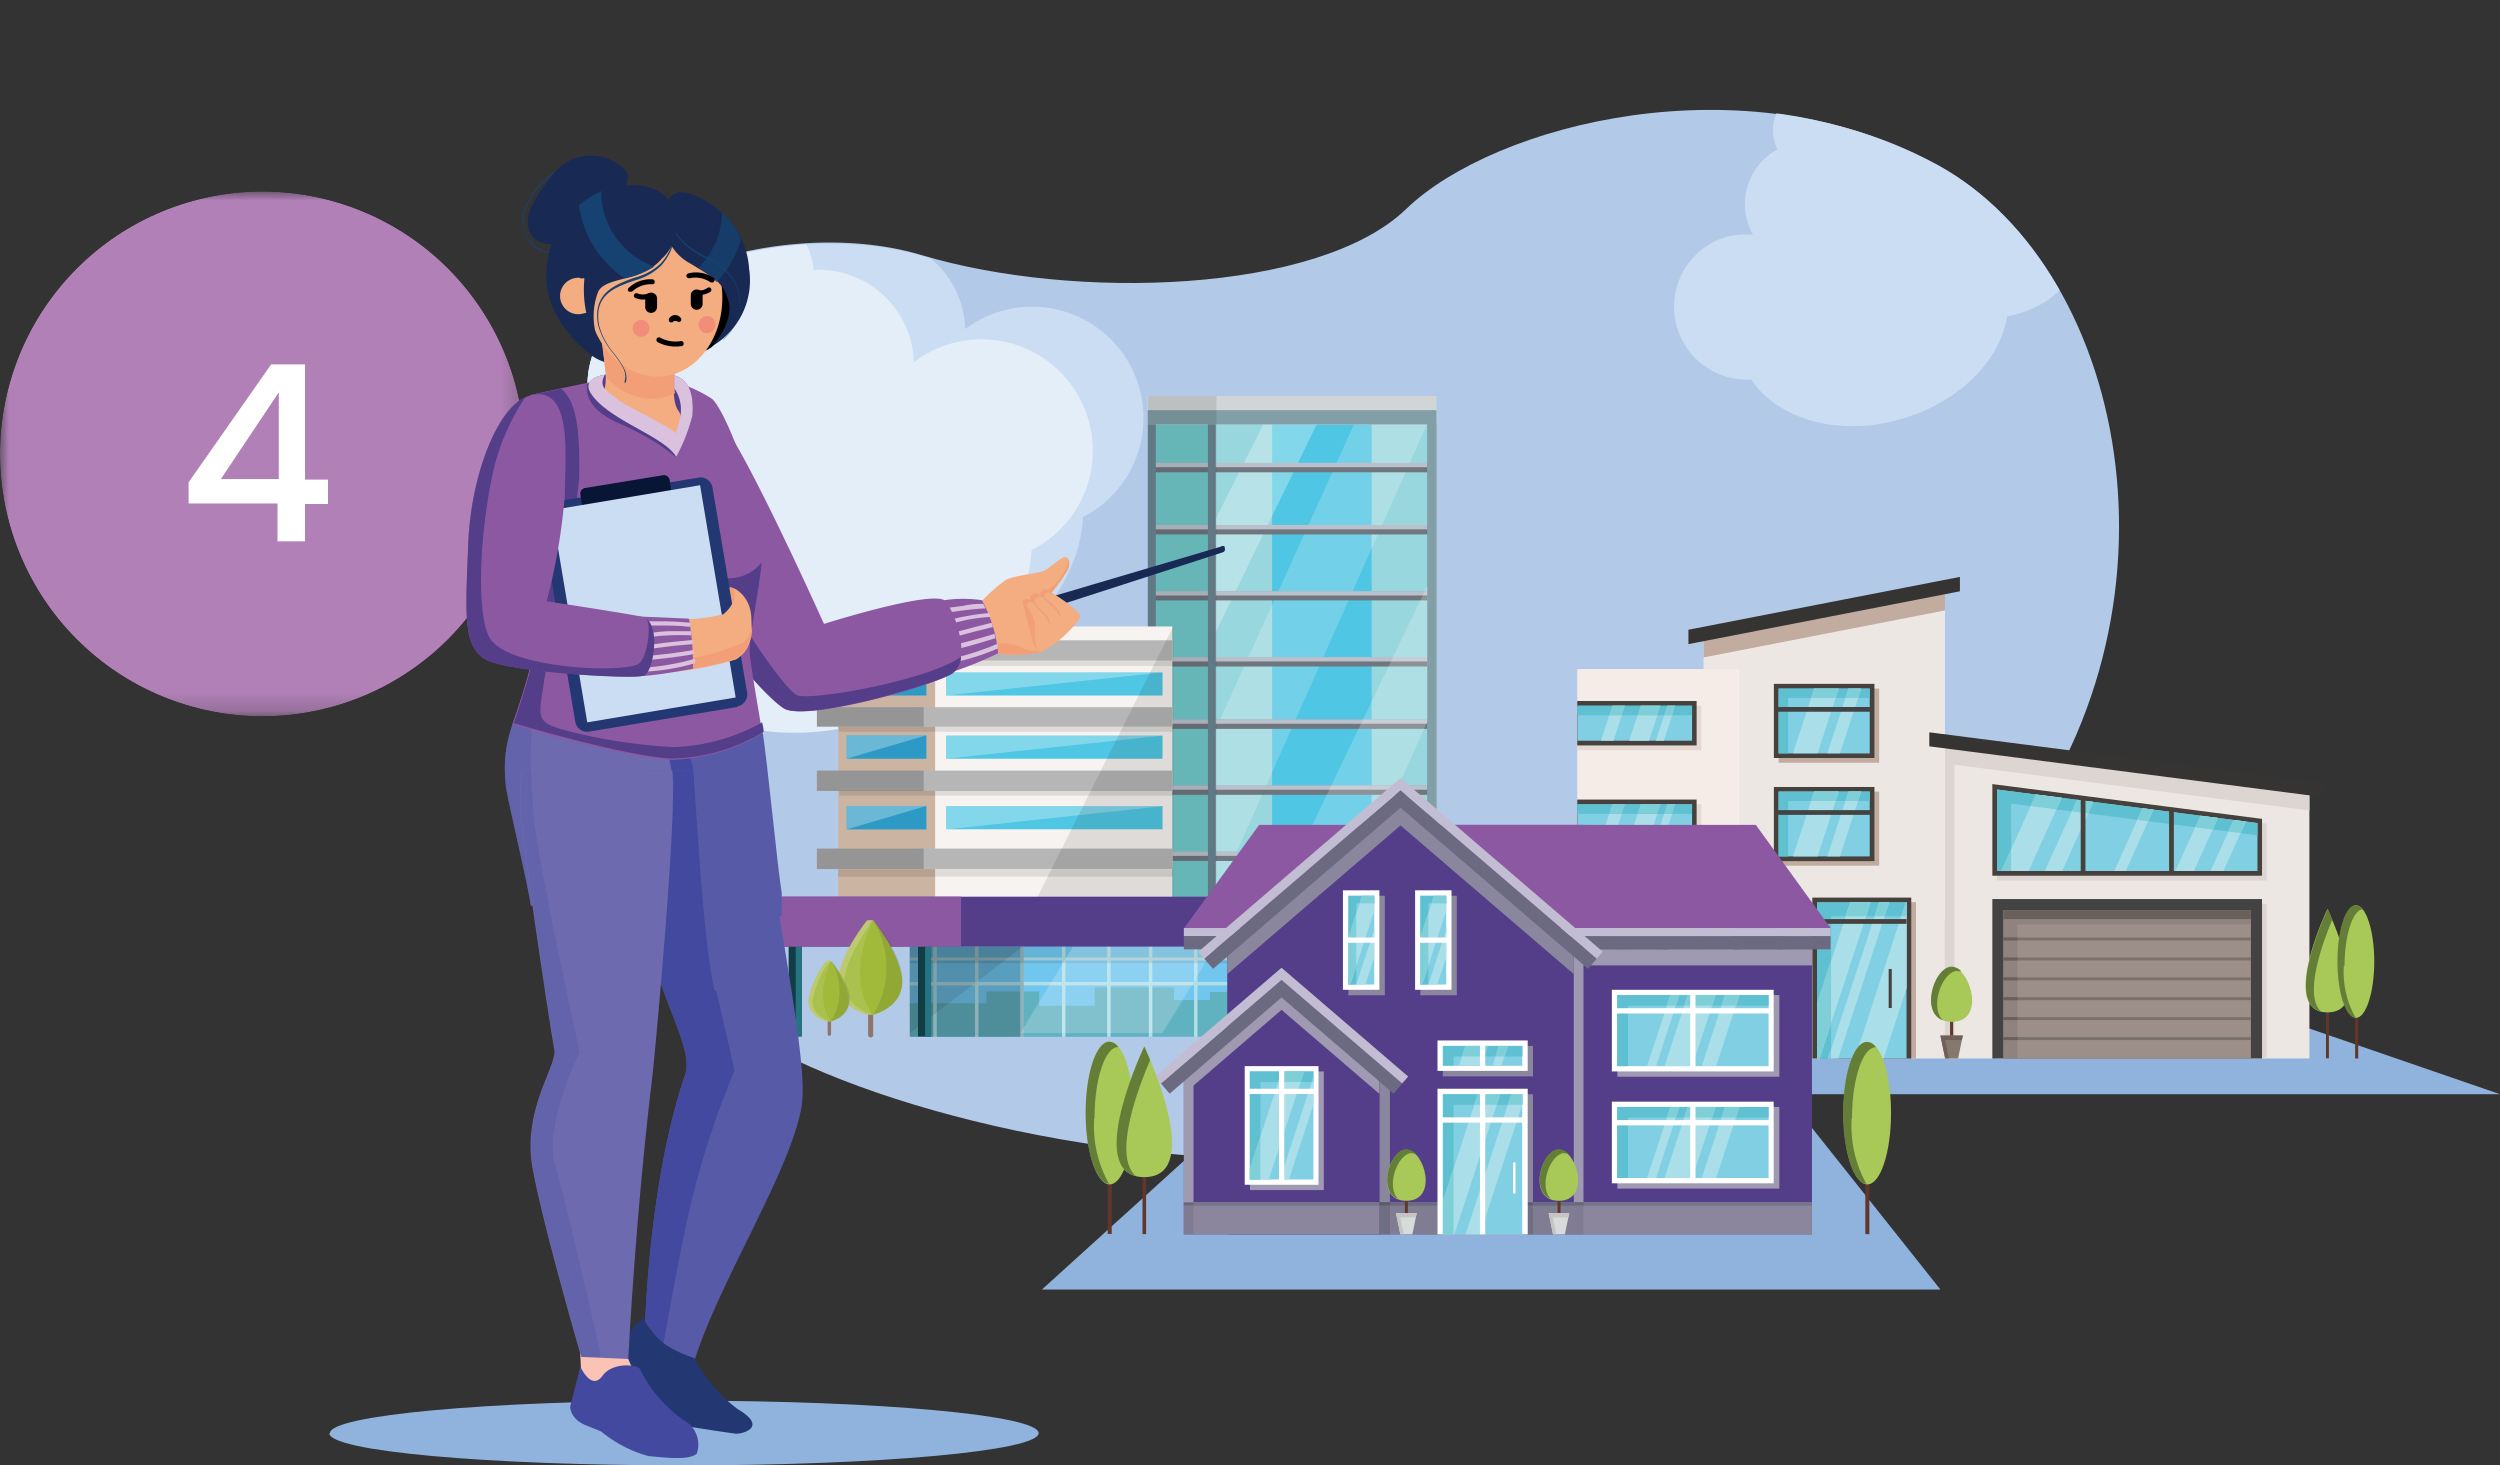 <svg xmlns="http://www.w3.org/2000/svg" xmlns:xlink="http://www.w3.org/1999/xlink" viewBox="0 0 137.2 80.42"><rect x="0" y="0" width="137.2" height="80.42" fill="#333333" stroke="none"/><defs><style>.cls-1{fill:url(#Adsız_degrade_10);}.cls-2{fill:none;}.cls-3{fill:#90b3de;}.cls-4{clip-path:url(#clip-path);}.cls-5{mask:url(#mask);}.cls-6{fill:url(#Adsız_degrade_9);}.cls-7{fill:#fff;}.cls-8{fill:#b3c9e8;}.cls-9{clip-path:url(#clip-path-2);}.cls-10{fill:#cbddf2;}.cls-11{fill:#e3eef9;}.cls-12{fill:#ede7e4;}.cls-13{fill:#c2ab9f;}.cls-14{fill:#f5ece7;}.cls-15{fill:#dcd5d2;}.cls-16{fill:#e5d7d2;}.cls-17{fill:#47413e;}.cls-18{fill:#80cfe2;}.cls-19{fill:#aadee9;}.cls-20{fill:#5ec0d1;}.cls-21{fill:#7ecfd8;}.cls-22{fill:#434343;}.cls-23{fill:#9c8e88;}.cls-24{fill:#90827f;}.cls-25{fill:#7b716b;}.cls-26{fill:#69605b;}.cls-27{fill:#353433;}.cls-28{fill:#60372a;}.cls-29{fill:#a8c858;}.cls-30{fill:#657e37;}.cls-31{fill:#86776f;}.cls-32{fill:#706059;}.cls-33{fill:#71c6ef;}.cls-34{opacity:0.8;}.cls-35{clip-path:url(#clip-path-3);}.cls-36{fill:#5cacb5;}.cls-37{fill:#b0dfe7;}.cls-38{fill:#4fc6e3;}.cls-39{fill:#99d7de;}.cls-40{fill:#71cacc;}.cls-41{opacity:0.2;}.cls-42{clip-path:url(#clip-path-4);}.cls-43{fill:#70767e;}.cls-44{fill:#bac1cc;}.cls-45{opacity:0.3;}.cls-46{clip-path:url(#clip-path-5);}.cls-47{fill:#d1d5d6;}.cls-48{fill:#829ea7;}.cls-49{fill:#6a8692;}.cls-50{clip-path:url(#clip-path-6);}.cls-51{clip-path:url(#clip-path-7);}.cls-52{fill:#8f766a;}.cls-53{fill:#bcc96f;}.cls-54{fill:#a1ba3a;}.cls-55{opacity:0.1;}.cls-56{clip-path:url(#clip-path-8);}.cls-57{clip-path:url(#clip-path-9);}.cls-58{clip-path:url(#clip-path-10);}.cls-59{clip-path:url(#clip-path-11);}.cls-60{clip-path:url(#clip-path-12);}.cls-61{fill:#123d45;}.cls-62{fill:#237681;}.cls-63{clip-path:url(#clip-path-13);}.cls-64{clip-path:url(#clip-path-14);}.cls-65{clip-path:url(#clip-path-15);}.cls-66{clip-path:url(#clip-path-16);}.cls-67{fill:#f6f3f0;}.cls-68{fill:#cbb4a2;}.cls-69{fill:#543e8a;}.cls-70{fill:#2c9ac5;}.cls-71{fill:#b6b6b7;}.cls-72{fill:#959595;}.cls-73{clip-path:url(#clip-path-17);}.cls-74{clip-path:url(#clip-path-18);}.cls-75{clip-path:url(#clip-path-19);}.cls-76{clip-path:url(#clip-path-20);}.cls-77{clip-path:url(#clip-path-21);}.cls-78{clip-path:url(#clip-path-22);}.cls-79{clip-path:url(#clip-path-23);}.cls-80{clip-path:url(#clip-path-24);}.cls-81{clip-path:url(#clip-path-25);}.cls-82{clip-path:url(#clip-path-26);}.cls-83{clip-path:url(#clip-path-27);}.cls-84{fill:#8d58a2;}.cls-85{clip-path:url(#clip-path-28);}.cls-86{clip-path:url(#clip-path-29);}.cls-87{clip-path:url(#clip-path-30);}.cls-88{clip-path:url(#clip-path-31);}.cls-89{fill:#9f9ab2;}.cls-90{fill:#6b6a80;}.cls-91{fill:#c3bdd3;}.cls-92{fill:#8a869d;}.cls-93{fill:#8b859e;}.cls-94{fill:#777589;}.cls-95{fill:#68677e;}.cls-96{fill:#807b91;}.cls-97{fill:#807d93;}.cls-98{fill:#6a6a80;}.cls-99{fill:#5b5b6e;}.cls-100{fill:#6f6e84;}.cls-101{fill:#d7dbdc;}.cls-102{fill:#c6c5c4;}.cls-103{fill:#f4ac81;}.cls-104{fill:#f29f77;}.cls-105{fill:#182a54;}.cls-106{fill:#dac2de;}.cls-107{fill:#575ba7;}.cls-108{fill:#43499e;}.cls-109{fill:#6e6aaf;}.cls-110{opacity:0.5;}.cls-111{clip-path:url(#clip-path-32);}.cls-112{fill:#164271;}.cls-113{opacity:0.75;}.cls-114{clip-path:url(#clip-path-33);}.cls-115{fill:#f28d78;}.cls-116{fill:#233872;}.cls-117{fill:#081535;}.cls-118{clip-path:url(#clip-path-34);}.cls-119{fill:#fac3b5;}.cls-120{clip-path:url(#clip-path-35);}</style><linearGradient id="Adsız_degrade_10" x1="-406.82" y1="283.39" x2="-405.82" y2="283.39" gradientTransform="matrix(28.79, 0, 0, -28.79, 11714.25, 8185.06)" gradientUnits="userSpaceOnUse"><stop offset="0"/><stop offset="0.03" stop-color="#161616"/><stop offset="0.1" stop-color="#474747"/><stop offset="0.17" stop-color="#737373"/><stop offset="0.25" stop-color="#989898"/><stop offset="0.33" stop-color="#b8b8b8"/><stop offset="0.42" stop-color="#d2d2d2"/><stop offset="0.52" stop-color="#e6e6e6"/><stop offset="0.63" stop-color="#f4f4f4"/><stop offset="0.76" stop-color="#fdfdfd"/><stop offset="1" stop-color="#fff"/></linearGradient><clipPath id="clip-path"><path class="cls-2" d="M0,24.91a14.4,14.4,0,1,0,14.4-14.4A14.4,14.4,0,0,0,0,24.91"/></clipPath><mask id="mask" x="0" y="10.51" width="28.79" height="28.8" maskUnits="userSpaceOnUse"><rect class="cls-1" y="10.51" width="28.79" height="28.8"/></mask><linearGradient id="Adsız_degrade_9" x1="-406.82" y1="283.39" x2="-405.82" y2="283.39" gradientTransform="matrix(28.79, 0, 0, -28.79, 11714.25, 8185.06)" gradientUnits="userSpaceOnUse"><stop offset="0" stop-color="#b180b7"/><stop offset="0.14" stop-color="#b180b7"/><stop offset="1" stop-color="#b180b7"/></linearGradient><clipPath id="clip-path-2"><path class="cls-2" d="M77.17,11.47c-4.79,4.66-18.28,5-26.59,2.57S28.92,16,33,24s9.84,12.68,7.16,18.21S35.24,47.36,38.07,54s48.16,20.75,71.33-6.37c11.32-13.26,7.56-32.73-3.05-38.56A25.87,25.87,0,0,0,93.86,6c-7.1,0-13.68,2.5-16.69,5.43"/></clipPath><clipPath id="clip-path-3"><rect class="cls-2" x="49.93" y="54.19" width="28.84" height="2.71"/></clipPath><clipPath id="clip-path-4"><rect class="cls-2" x="66.72" y="23.23" width="11.61" height="26.1"/></clipPath><clipPath id="clip-path-5"><rect class="cls-2" x="66.68" y="23.23" width="5.61" height="11.54"/></clipPath><clipPath id="clip-path-6"><rect class="cls-2" x="70.07" y="32.14" width="8.27" height="17.26"/></clipPath><clipPath id="clip-path-7"><rect class="cls-2" x="49.93" y="51.95" width="6.25" height="4.95"/></clipPath><clipPath id="clip-path-8"><rect class="cls-2" x="80.08" y="49.49" width="1.84" height="6.08"/></clipPath><clipPath id="clip-path-9"><rect class="cls-2" x="81.92" y="49.49" width="1.88" height="6.08"/></clipPath><clipPath id="clip-path-10"><rect class="cls-2" x="78.02" y="52.09" width="1.18" height="3.91"/></clipPath><clipPath id="clip-path-11"><rect class="cls-2" x="79.21" y="52.09" width="1.21" height="3.91"/></clipPath><clipPath id="clip-path-12"><rect class="cls-2" x="49.9" y="51.93" width="6.25" height="4.76"/></clipPath><clipPath id="clip-path-13"><rect class="cls-2" x="49.94" y="51.96" width="28.9" height="0.9"/></clipPath><clipPath id="clip-path-14"><rect class="cls-2" x="66.93" y="51.96" width="10.68" height="4.74"/></clipPath><clipPath id="clip-path-15"><rect class="cls-2" x="55.99" y="51.96" width="10.68" height="4.74"/></clipPath><clipPath id="clip-path-16"><rect class="cls-2" x="63.01" y="21.73" width="3.75" height="27.55"/></clipPath><clipPath id="clip-path-17"><rect class="cls-2" x="51.92" y="36.9" width="11.88" height="1.27"/></clipPath><clipPath id="clip-path-18"><rect class="cls-2" x="46.46" y="36.88" width="4.38" height="1.29"/></clipPath><clipPath id="clip-path-19"><rect class="cls-2" x="51.92" y="40.37" width="11.88" height="1.27"/></clipPath><clipPath id="clip-path-20"><rect class="cls-2" x="46.46" y="40.35" width="4.38" height="1.29"/></clipPath><clipPath id="clip-path-21"><rect class="cls-2" x="51.92" y="44.24" width="11.88" height="1.27"/></clipPath><clipPath id="clip-path-22"><rect class="cls-2" x="46.46" y="44.23" width="4.38" height="1.29"/></clipPath><clipPath id="clip-path-23"><rect class="cls-2" x="56.93" y="34.38" width="7.46" height="14.83"/></clipPath><clipPath id="clip-path-24"><rect class="cls-2" x="46.03" y="39.89" width="18.31" height="0.27"/></clipPath><clipPath id="clip-path-25"><rect class="cls-2" x="46.03" y="36.28" width="18.31" height="0.27"/></clipPath><clipPath id="clip-path-26"><rect class="cls-2" x="46.06" y="43.4" width="18.31" height="0.27"/></clipPath><clipPath id="clip-path-27"><rect class="cls-2" x="45.99" y="47.7" width="18.38" height="0.41"/></clipPath><clipPath id="clip-path-28"><rect class="cls-2" x="46.35" y="50.5" width="1.57" height="5.19"/></clipPath><clipPath id="clip-path-29"><rect class="cls-2" x="47.92" y="50.5" width="1.61" height="5.19"/></clipPath><clipPath id="clip-path-30"><rect class="cls-2" x="44.6" y="52.72" width="1.01" height="3.34"/></clipPath><clipPath id="clip-path-31"><rect class="cls-2" x="45.61" y="52.72" width="1.03" height="3.34"/></clipPath><clipPath id="clip-path-32"><rect class="cls-2" x="27.71" y="39.09" width="3" height="10.61"/></clipPath><clipPath id="clip-path-33"><rect class="cls-2" x="38.28" y="11.62" width="2.38" height="3.86"/></clipPath><clipPath id="clip-path-34"><rect class="cls-2" x="13.84" y="42.3" width="50.42" height="43.66"/></clipPath><clipPath id="clip-path-35"><rect class="cls-2" x="28.47" y="39.2" width="4.45" height="35.28"/></clipPath></defs><title>service-6</title><g id="katman_2" data-name="katman 2"><g id="katman_1-2" data-name="katman 1"><polygon class="cls-3" points="99.25 60.05 137.2 60.05 124.83 55.79 97.06 56.12 99.25 60.05"/><g class="cls-4"><g class="cls-5"><rect class="cls-6" y="10.51" width="28.79" height="28.8"/></g></g><path class="cls-7" d="M15.23,27.63H10.35V26.47L14.88,20h1.86v6.32H18v1.34H16.74v2.05H15.23Zm.07-1.34V21.53l-3.18,4.76Z"/><polygon class="cls-3" points="64.97 63.71 57.18 70.77 106.49 70.77 98.4 60.59 64.97 63.71"/><path class="cls-8" d="M109.4,47.62c11.32-13.26,7.56-32.73-3.05-38.56S82,6.81,77.17,11.47,58.89,16.5,50.58,14,28.91,16,33,24s9.84,12.68,7.16,18.21S35.24,47.36,38.07,54s48.16,20.75,71.33-6.37"/><path class="cls-8" d="M34.6,29.36c6.32,7.32,5.55,13.43,2.92,13.21-3-.25-.45-2.45-2.53-6.67-2.87-5.82-1.2-7.47-.39-6.54"/><g class="cls-9"><path class="cls-10" d="M28.11,26.41a9.41,9.41,0,0,1,2.71-9.48,6.66,6.66,0,0,1-1.13-2.24A6.55,6.55,0,0,1,42,10.28a3.21,3.21,0,0,1,1-.43,3.52,3.52,0,0,1,4.35,2.43,4.58,4.58,0,0,1,.12.71,5.23,5.23,0,0,1,5.31,3.81,5,5,0,0,1,.19,1.26,6.11,6.11,0,1,1,6.46,10.32c-.17,4-3.79,8-9,9.46-4.88,1.37-9.7.15-12.15-2.74a6.51,6.51,0,0,1-.88.3c-3.43,1-6.78-.26-7.47-2.73a3.71,3.71,0,0,1,.25-2.57,9.46,9.46,0,0,1-2-3.69"/><path class="cls-11" d="M25.27,28.23A9.36,9.36,0,0,1,28,18.75a6.71,6.71,0,0,1-1.13-2.25,6.55,6.55,0,0,1,12.31-4.41,3.8,3.8,0,0,1,1-.43,3.52,3.52,0,0,1,4.34,2.44,3.42,3.42,0,0,1,.13.71,5.24,5.24,0,0,1,5.31,3.81,5.49,5.49,0,0,1,.19,1.26,6.11,6.11,0,1,1,6.46,10.31c-.18,4-3.8,8-9,9.46-4.88,1.37-9.7.16-12.14-2.73-.29.11-.58.21-.88.3-3.44,1-6.78-.26-7.48-2.73a3.8,3.8,0,0,1,.25-2.58,9.28,9.28,0,0,1-2-3.68"/><path class="cls-10" d="M112.84,9.11a6.12,6.12,0,0,0-4.73-4.36A4.14,4.14,0,0,0,108,3.12a4.27,4.27,0,0,0-8.35,1.72,2.31,2.31,0,0,0-2.27,2.92,2.35,2.35,0,0,0,.17.44,3.41,3.41,0,0,0-1.66,3.92,3.48,3.48,0,0,0,.32.77,4.05,4.05,0,0,0-1.5.12,4,4,0,0,0,1.4,7.82C97.55,23,100.91,24,104.32,23c3.18-.9,5.45-3.21,5.83-5.65.2,0,.4-.08.6-.13,2.24-.63,3.69-2.45,3.23-4.06a2.41,2.41,0,0,0-1-1.35,6.18,6.18,0,0,0-.13-2.73"/></g><polygon class="cls-12" points="93.49 58.09 106.74 58.09 106.74 32.22 93.49 34.79 93.49 58.09"/><polygon class="cls-13" points="93.49 34.79 93.49 36.08 106.74 33.5 106.74 32.22 93.49 34.79"/><rect class="cls-14" x="86.56" y="36.72" width="8.88" height="11.35"/><rect class="cls-12" x="88.37" y="48.07" width="5.12" height="10.02"/><polygon class="cls-13" points="99.72 49.51 99.72 58.09 99.98 58.09 100.11 58.09 100.58 58.09 100.75 58.09 101.14 58.09 102.05 58.09 103.63 58.09 104.89 58.09 105.15 58.09 105.15 49.51 99.72 49.51"/><rect class="cls-13" x="95.41" y="51.19" width="2.6" height="5.74"/><polygon class="cls-15" points="88.37 51.96 88.37 52.22 88.37 52.73 88.37 53.08 88.37 53.34 88.37 55.62 88.37 55.9 88.37 56.16 91.75 56.16 91.75 51.96 88.37 51.96"/><rect class="cls-16" x="86.56" y="38.73" width="6.81" height="2.44"/><rect class="cls-17" x="86.56" y="38.47" width="6.55" height="2.44"/><rect class="cls-18" x="86.57" y="38.73" width="6.29" height="1.92"/><polygon class="cls-19" points="89.41 40.65 90.5 40.65 91.13 38.73 90.04 38.73 89.41 40.65"/><polygon class="cls-19" points="91.31 40.65 91.94 38.73 91.5 38.73 90.87 40.65 91.31 40.65"/><polygon class="cls-19" points="88.55 40.65 89.18 38.73 88.48 38.73 87.86 40.65 88.55 40.65"/><rect class="cls-20" x="86.57" y="38.73" width="6.29" height="0.52"/><polygon class="cls-21" points="91.77 39.25 91.94 38.73 91.5 38.73 91.33 39.25 91.77 39.25"/><polygon class="cls-21" points="90.96 39.25 91.13 38.73 90.04 38.73 89.87 39.25 90.96 39.25"/><polygon class="cls-21" points="89.01 39.25 89.18 38.73 88.48 38.73 88.31 39.25 89.01 39.25"/><rect class="cls-16" x="86.56" y="44.14" width="6.81" height="2.44"/><rect class="cls-17" x="86.56" y="43.88" width="6.55" height="2.44"/><rect class="cls-18" x="86.57" y="44.14" width="6.29" height="1.92"/><polygon class="cls-19" points="89.41 46.06 90.5 46.06 91.13 44.13 90.04 44.13 89.41 46.06"/><polygon class="cls-19" points="91.31 46.06 91.94 44.13 91.5 44.13 90.87 46.06 91.31 46.06"/><polygon class="cls-19" points="88.55 46.06 89.18 44.13 88.48 44.13 87.86 46.06 88.55 46.06"/><rect class="cls-20" x="86.57" y="44.14" width="6.29" height="0.52"/><polygon class="cls-21" points="91.77 44.65 91.94 44.13 91.5 44.13 91.33 44.65 91.77 44.65"/><polygon class="cls-21" points="90.96 44.65 91.13 44.13 90.04 44.13 89.87 44.65 90.96 44.65"/><polygon class="cls-21" points="89.01 44.65 89.18 44.13 88.48 44.13 88.31 44.65 89.01 44.65"/><rect class="cls-15" x="88.37" y="48.07" width="5.12" height="0.63"/><rect class="cls-13" x="93.49" y="48.07" width="1.95" height="0.63"/><rect class="cls-17" x="88.37" y="51.7" width="3.13" height="4.2"/><rect class="cls-18" x="88.37" y="51.96" width="2.87" height="3.68"/><rect class="cls-20" x="88.37" y="51.96" width="2.87" height="0.52"/><polygon class="cls-19" points="90.57 51.96 89.48 51.96 88.37 55.36 88.37 55.64 89.36 55.64 90.57 51.96"/><polygon class="cls-19" points="90.08 55.64 91.24 52.11 91.24 51.96 90.85 51.96 89.64 55.64 90.08 55.64"/><polygon class="cls-21" points="90.4 52.48 90.57 51.96 89.48 51.96 89.31 52.48 90.4 52.48"/><polygon class="cls-21" points="90.85 51.96 90.68 52.48 91.12 52.48 91.24 52.11 91.24 51.96 90.85 51.96"/><rect class="cls-17" x="88.37" y="52.82" width="3" height="0.26"/><rect class="cls-17" x="95.15" y="50.93" width="2.6" height="5.74"/><rect class="cls-18" x="95.41" y="51.19" width="2.08" height="5.22"/><polygon class="cls-20" points="95.93 51.71 97.5 51.71 97.5 51.19 95.41 51.19 95.41 56.41 95.93 56.41 95.93 51.71"/><polygon class="cls-19" points="95.41 53.5 95.41 56.12 97.02 51.19 96.17 51.19 95.41 53.5"/><polygon class="cls-19" points="96.34 56.41 97.5 52.88 97.5 51.19 97.49 51.19 95.78 56.41 96.34 56.41"/><polygon class="cls-21" points="95.93 51.92 95.41 53.5 95.41 56.12 95.93 54.54 95.93 51.92"/><polygon class="cls-21" points="96.86 51.71 97.02 51.19 96.17 51.19 96 51.71 96.86 51.71"/><polygon class="cls-21" points="95.78 56.41 95.93 56.41 95.93 55.98 95.78 56.41"/><polygon class="cls-21" points="97.49 51.19 97.32 51.71 97.5 51.71 97.5 51.19 97.49 51.19"/><rect class="cls-17" x="95.27" y="53.67" width="2.41" height="0.26"/><rect class="cls-17" x="99.46" y="49.26" width="5.43" height="8.83"/><rect class="cls-18" x="99.72" y="49.52" width="4.91" height="8.57"/><polygon class="cls-20" points="100.49 50.29 104.64 50.29 104.64 49.52 99.72 49.52 99.72 58.09 100.49 58.09 100.49 50.29"/><polygon class="cls-19" points="101.54 49.52 99.72 55.09 99.72 58.09 99.86 58.09 102.66 49.52 101.54 49.52"/><polygon class="cls-19" points="103.37 58.09 104.64 54.22 104.64 49.52 104.59 49.52 101.79 58.09 103.37 58.09"/><polygon class="cls-19" points="100.32 58.09 100.88 58.09 103.68 49.52 103.13 49.52 100.32 58.09"/><polygon class="cls-21" points="104.59 49.52 104.34 50.29 104.64 50.29 104.64 49.52 104.59 49.52"/><polygon class="cls-21" points="102.41 50.29 102.66 49.52 101.54 49.52 101.29 50.29 102.41 50.29"/><polygon class="cls-21" points="100.49 52.72 99.72 55.09 99.72 58.09 99.85 58.09 100.49 56.13 100.49 52.72"/><polygon class="cls-21" points="103.43 50.29 103.68 49.52 103.13 49.52 102.87 50.29 103.43 50.29"/><polygon class="cls-21" points="100.32 58.09 100.49 58.09 100.49 57.57 100.32 58.09"/><rect class="cls-17" x="99.72" y="50.44" width="4.91" height="0.26"/><rect class="cls-17" x="103.65" y="53.18" width="0.17" height="2.14"/><rect class="cls-15" x="93.13" y="48.7" width="0.35" height="9.39"/><polygon class="cls-12" points="126.74 58.09 106.74 58.09 106.74 40.68 126.74 43.26 126.74 58.09"/><polygon class="cls-15" points="106.74 58.09 107.26 58.09 107.26 41.97 126.74 44.48 126.74 43.59 106.74 41.01 106.74 58.09"/><polygon class="cls-15" points="109.6 43.29 109.6 48.32 124.4 48.32 124.4 45.2 109.6 43.29"/><rect class="cls-13" x="97.61" y="43.44" width="5.52" height="4.07"/><rect class="cls-13" x="97.61" y="37.79" width="5.52" height="4.07"/><rect class="cls-17" x="97.35" y="43.19" width="5.52" height="4.07"/><rect class="cls-18" x="97.61" y="43.44" width="5" height="3.56"/><polygon class="cls-20" points="98.13 43.96 102.61 43.96 102.61 43.44 97.61 43.44 97.61 47 98.13 47 98.13 43.96"/><polygon class="cls-19" points="98.4 47 99.75 47 100.91 43.44 99.56 43.44 98.4 47"/><polygon class="cls-19" points="100.28 47 100.98 47 102.14 43.44 101.45 43.44 100.28 47"/><polygon class="cls-21" points="100.74 43.96 100.91 43.44 99.56 43.44 99.39 43.96 100.74 43.96"/><polygon class="cls-21" points="101.97 43.96 102.14 43.44 101.45 43.44 101.28 43.96 101.97 43.96"/><rect class="cls-22" x="97.37" y="44.46" width="5.37" height="0.26"/><rect class="cls-17" x="97.35" y="37.53" width="5.52" height="4.07"/><rect class="cls-18" x="97.61" y="37.79" width="5" height="3.56"/><polygon class="cls-20" points="98.13 38.3 102.61 38.3 102.61 37.79 97.61 37.79 97.61 41.34 98.13 41.34 98.13 38.3"/><polygon class="cls-19" points="98.4 41.34 99.75 41.34 100.91 37.79 99.56 37.79 98.4 41.34"/><polygon class="cls-19" points="100.28 41.34 100.98 41.34 102.14 37.79 101.45 37.79 100.28 41.34"/><polygon class="cls-21" points="100.74 38.3 100.91 37.79 99.56 37.79 99.39 38.3 100.74 38.3"/><polygon class="cls-21" points="101.97 38.3 102.14 37.79 101.45 37.79 101.28 38.3 101.97 38.3"/><rect class="cls-22" x="97.37" y="38.8" width="5.37" height="0.26"/><polygon class="cls-17" points="109.34 48.06 124.14 48.06 124.14 44.94 109.34 43.03 109.34 48.06"/><polygon class="cls-18" points="109.6 47.8 109.6 43.33 123.89 45.17 123.89 47.8 109.6 47.8"/><polygon class="cls-20" points="110.37 44.1 123.89 45.84 123.89 45.17 109.6 43.33 109.6 47.8 110.37 47.8 110.37 44.1"/><polygon class="cls-19" points="109.83 47.8 111.33 47.8 113.15 43.78 111.73 43.6 109.83 47.8"/><polygon class="cls-19" points="113.17 47.8 114.88 44.01 113.99 43.89 112.22 47.8 113.17 47.8"/><polygon class="cls-19" points="116.66 47.8 118.18 44.43 117.58 44.36 116.03 47.8 116.66 47.8"/><polygon class="cls-19" points="120.4 47.8 121.72 44.89 120.76 44.77 119.38 47.8 120.4 47.8"/><polygon class="cls-19" points="122.02 47.8 123.25 45.09 122.58 45 121.31 47.8 122.02 47.8"/><polygon class="cls-21" points="111.45 44.24 112.86 44.42 113.15 43.78 111.73 43.6 111.45 44.24"/><polygon class="cls-21" points="109.83 47.8 110.37 47.8 110.37 46.62 109.83 47.8"/><polygon class="cls-21" points="114.59 44.65 114.88 44.01 114.37 43.94 113.99 43.89 113.7 44.53 114.59 44.65"/><polygon class="cls-21" points="117.89 45.07 118.18 44.43 117.95 44.4 117.58 44.36 117.3 44.99 117.89 45.07"/><polygon class="cls-21" points="120.47 45.4 121.43 45.53 121.72 44.89 121.24 44.83 120.76 44.77 120.47 45.4"/><polygon class="cls-21" points="122.96 45.72 123.25 45.09 122.83 45.03 122.58 45 122.29 45.64 122.96 45.72"/><rect class="cls-17" x="114.19" y="43.79" width="0.26" height="4.14"/><rect class="cls-17" x="119.04" y="44.42" width="0.26" height="3.5"/><polygon class="cls-15" points="109.6 49.6 109.6 58.09 110.21 58.09 110.98 58.09 123.79 58.09 124.4 58.09 124.4 49.6 109.6 49.6"/><rect class="cls-22" x="109.34" y="49.34" width="14.8" height="8.75"/><rect class="cls-23" x="109.95" y="49.95" width="13.58" height="8.14"/><polygon class="cls-24" points="110.72 50.73 123.53 50.73 123.53 49.95 109.95 49.95 109.95 58.09 110.72 58.09 110.72 50.73"/><rect class="cls-25" x="109.95" y="51.45" width="13.58" height="0.16"/><rect class="cls-25" x="109.95" y="52.55" width="13.58" height="0.16"/><rect class="cls-25" x="109.95" y="53.64" width="13.58" height="0.16"/><rect class="cls-25" x="109.95" y="54.73" width="13.58" height="0.16"/><rect class="cls-25" x="109.95" y="55.82" width="13.58" height="0.16"/><rect class="cls-25" x="109.95" y="56.92" width="13.58" height="0.16"/><rect class="cls-26" x="109.95" y="51.45" width="0.77" height="0.16"/><rect class="cls-26" x="109.95" y="52.55" width="0.77" height="0.16"/><rect class="cls-26" x="109.95" y="53.64" width="0.77" height="0.16"/><rect class="cls-26" x="109.95" y="54.73" width="0.77" height="0.16"/><rect class="cls-26" x="109.95" y="55.82" width="0.77" height="0.16"/><rect class="cls-26" x="109.95" y="56.92" width="0.77" height="0.16"/><rect class="cls-26" x="109.95" y="49.95" width="13.58" height="0.49"/><polygon class="cls-27" points="107.56 31.66 92.66 34.56 92.66 35.35 107.56 32.45 107.56 31.66"/><polygon class="cls-27" points="105.88 40.96 127.59 43.76 127.59 42.98 105.89 40.19 105.88 40.24 105.88 40.96"/><rect class="cls-28" x="107.02" y="55.47" width="0.17" height="1.99"/><path class="cls-29" d="M107.11,53.08c-1,0-1.92,3,0,3s1-3,0-3"/><path class="cls-30" d="M107.44,53.31a.69.69,0,0,1,.2,0,.79.79,0,0,0-.53-.26c-.94,0-1.74,2.45-.5,2.94-.73-.78,0-2.71.83-2.71"/><polygon class="cls-31" points="107.46 58.09 106.75 58.09 106.49 56.83 107.72 56.83 107.46 58.09"/><polygon class="cls-32" points="106.75 57.08 107.67 57.08 107.72 56.83 106.49 56.83 106.75 58.09 106.96 58.09 106.75 57.08"/><rect class="cls-28" x="127.65" y="55.09" width="0.16" height="2.99"/><path class="cls-29" d="M127.73,49.88s-2.71,5.68,0,5.68,0-5.68,0-5.68"/><path class="cls-30" d="M128,50.47c-.14-.36-.25-.59-.25-.59s-2.44,5.12-.37,5.64c-1-.91.16-4,.62-5.05"/><rect class="cls-28" x="129.25" y="54.87" width="0.17" height="3.22"/><path class="cls-29" d="M128.3,52.77c0-1.7.46-3.09,1-3.09s1,1.39,1,3.09-.46,3.09-1,3.09-1-1.38-1-3.09"/><path class="cls-30" d="M128.67,53c0-1.71.47-3.09,1-3.09h0a.54.54,0,0,0-.39-.23c-.57,0-1,1.38-1,3.09s.45,3.06,1,3.09a5.1,5.1,0,0,1-.65-2.86"/><rect class="cls-33" x="49.93" y="51.89" width="28.87" height="5.02"/><g class="cls-34"><g class="cls-35"><polygon class="cls-36" points="49.93 55.06 54.13 55.06 54.13 54.41 57.03 54.41 57.03 55.2 60.08 55.2 60.08 54.19 64.42 54.19 64.42 54.88 66.4 54.88 66.4 54.44 69.3 54.44 69.3 55.24 72.34 55.24 72.34 54.23 76.69 54.23 76.69 54.91 78.77 54.91 78.77 56.87 49.93 56.9 49.93 55.06"/></g></g><rect class="cls-37" x="77.37" y="51.89" width="0.19" height="5.02"/><rect class="cls-37" x="75.08" y="51.89" width="0.19" height="5.02"/><rect class="cls-37" x="72.6" y="51.89" width="0.19" height="5.02"/><rect class="cls-37" x="70.31" y="51.89" width="0.19" height="5.02"/><rect class="cls-37" x="67.82" y="51.89" width="0.19" height="5.02"/><rect class="cls-37" x="65.53" y="51.89" width="0.19" height="5.02"/><rect class="cls-37" x="63.05" y="51.89" width="0.19" height="5.02"/><rect class="cls-37" x="60.76" y="51.89" width="0.19" height="5.02"/><rect class="cls-37" x="58.28" y="51.89" width="0.19" height="5.02"/><rect class="cls-37" x="55.99" y="51.89" width="0.19" height="5.02"/><rect class="cls-37" x="53.51" y="51.89" width="0.19" height="5.02"/><rect class="cls-37" x="51.22" y="51.89" width="0.19" height="5.02"/><rect class="cls-37" x="49.95" y="52.55" width="28.86" height="0.16"/><rect class="cls-37" x="49.93" y="53.89" width="28.87" height="0.19"/><rect class="cls-38" x="69.81" y="23.29" width="5.48" height="26.1"/><rect class="cls-39" x="66.71" y="23.29" width="3.1" height="26.1"/><rect class="cls-40" x="63.18" y="23.29" width="3.17" height="26.2"/><rect class="cls-39" x="75.28" y="23.29" width="3.1" height="26.1"/><g class="cls-41"><g class="cls-42"><polygon class="cls-7" points="78.32 23.26 66.72 49.33 66.73 39.99 74.34 23.23 78.32 23.26"/></g></g><rect class="cls-43" x="63.2" y="36.08" width="15.33" height="0.5"/><rect class="cls-44" x="63.21" y="36.06" width="15.13" height="0.24"/><rect class="cls-43" x="63.2" y="39.5" width="15.32" height="0.5"/><rect class="cls-44" x="63.21" y="39.48" width="15.13" height="0.24"/><rect class="cls-43" x="63.17" y="43.12" width="15.35" height="0.5"/><rect class="cls-44" x="63.18" y="43.1" width="15.16" height="0.24"/><rect class="cls-43" x="63.16" y="46.75" width="15.36" height="0.5"/><rect class="cls-44" x="63.17" y="46.73" width="15.17" height="0.24"/><g class="cls-45"><g class="cls-46"><polygon class="cls-7" points="72.29 23.23 66.68 34.77 66.73 28.45 69.34 23.28 72.29 23.23"/></g></g><rect class="cls-47" x="62.98" y="21.73" width="15.85" height="1.56"/><rect class="cls-48" x="62.98" y="22.51" width="15.85" height="0.78"/><rect class="cls-43" x="63.19" y="25.42" width="15.33" height="0.5"/><rect class="cls-43" x="63.19" y="28.83" width="15.33" height="0.5"/><rect class="cls-44" x="63.2" y="25.4" width="15.14" height="0.24"/><rect class="cls-44" x="63.2" y="28.81" width="15.14" height="0.24"/><rect class="cls-43" x="63.19" y="32.45" width="15.33" height="0.5"/><rect class="cls-44" x="63.2" y="32.44" width="15.14" height="0.24"/><rect class="cls-49" x="66.29" y="23.29" width="0.43" height="26.1"/><rect class="cls-49" x="62.99" y="23.29" width="0.44" height="26.1"/><polygon class="cls-48" points="78.32 49.39 78.84 49.39 78.84 23.25 78.32 23.25 78.32 44.88 78.32 49.39"/><g class="cls-41"><g class="cls-50"><polygon class="cls-7" points="78.34 32.14 70.07 49.32 73.95 49.39 78.34 39.57 78.34 32.14"/></g></g><g class="cls-41"><g class="cls-51"><rect x="49.93" y="51.95" width="6.25" height="4.95"/></g></g><path class="cls-52" d="M81.6,56.82a.16.16,0,1,0,.31,0v-4a.16.16,0,0,0-.15-.16.16.16,0,0,0-.16.16Z"/><path class="cls-52" d="M81.76,52.7V57a.17.17,0,0,1-.16-.17v-4a.17.17,0,0,1,.16-.17"/><path class="cls-53" d="M79.65,53.46c0,1.67,1.86,2.11,1.86,2.11s1.86-.44,1.86-2.11-1.86-4-1.86-4-1.86,2.29-1.86,4"/><path class="cls-54" d="M80.06,53.46c0,1.67,1.86,2.11,1.86,2.11s1.86-.44,1.86-2.11-1.86-4-1.86-4-1.86,2.29-1.86,4"/><g class="cls-55"><g class="cls-56"><path class="cls-7" d="M81.92,49.49s-4.14,4.77,0,6.08c0,0-1.91-2,0-6.08"/></g></g><g class="cls-55"><g class="cls-57"><path d="M81.92,49.49s4.23,4.73,0,6.08a5.87,5.87,0,0,0,0-6.08"/></g></g><polygon class="cls-53" points="81.92 49.49 81.51 49.49 81.71 49.75 81.92 49.49"/><polygon class="cls-53" points="81.92 55.57 81.51 55.57 81.71 55.51 81.92 55.57"/><path class="cls-52" d="M79,56.81a.11.11,0,0,0,.1.1.11.11,0,0,0,.11-.1V54.26a.1.1,0,0,0-.11-.1.1.1,0,0,0-.1.1Z"/><path class="cls-52" d="M79.1,54.16v2.75a.11.11,0,0,1-.1-.1V54.26a.11.11,0,0,1,.1-.1"/><path class="cls-53" d="M77.75,54.64c0,1.08,1.19,1.36,1.19,1.36s1.2-.28,1.2-1.36a5.47,5.47,0,0,0-1.2-2.55,5.48,5.48,0,0,0-1.19,2.55"/><path class="cls-54" d="M78,54.64c0,1.08,1.2,1.36,1.2,1.36s1.19-.28,1.19-1.36a5.48,5.48,0,0,0-1.19-2.55A5.47,5.47,0,0,0,78,54.64"/><g class="cls-55"><g class="cls-58"><path class="cls-7" d="M79.21,52.09s-2.66,3.07,0,3.91c0,0-1.23-1.31,0-3.91"/></g></g><g class="cls-55"><g class="cls-59"><path d="M79.21,52.09s2.72,3,0,3.91a3.79,3.79,0,0,0,0-3.91"/></g></g><polygon class="cls-53" points="79.21 52.09 78.94 52.09 79.08 52.26 79.21 52.09"/><polygon class="cls-53" points="79.21 56 78.94 56 79.08 55.96 79.21 56"/><g class="cls-55"><g class="cls-60"><polygon points="56.15 51.93 49.94 56.69 49.9 51.93 56.15 51.93"/></g></g><rect class="cls-61" x="43.28" y="51.54" width="0.72" height="5.34"/><rect class="cls-62" x="43.67" y="51.54" width="0.32" height="5.34"/><g class="cls-55"><g class="cls-63"><rect x="49.94" y="51.96" width="28.9" height="0.9"/></g></g><rect class="cls-61" x="50.38" y="51.54" width="0.72" height="5.34"/><rect class="cls-62" x="50.77" y="51.54" width="0.32" height="5.34"/><g class="cls-41"><g class="cls-64"><polygon class="cls-7" points="66.93 56.7 74.73 56.7 77.62 51.96 69.82 51.96 66.93 56.7"/></g></g><g class="cls-41"><g class="cls-65"><polygon class="cls-7" points="55.99 56.7 63.79 56.7 66.68 51.96 58.88 51.96 55.99 56.7"/></g></g><g class="cls-55"><g class="cls-66"><rect x="63.01" y="21.73" width="3.75" height="27.55"/></g></g><rect class="cls-67" x="49.43" y="34.38" width="14.91" height="17.23"/><rect class="cls-68" x="46" y="34.38" width="5.32" height="17.23"/><rect class="cls-69" x="42.32" y="49.21" width="38.13" height="2.74"/><rect class="cls-38" x="51.92" y="36.9" width="11.88" height="1.27"/><rect class="cls-70" x="46.46" y="36.88" width="4.38" height="1.29"/><rect class="cls-71" x="50.22" y="35.14" width="14.12" height="1.12"/><rect class="cls-72" x="44.83" y="35.14" width="5.86" height="1.12"/><rect class="cls-71" x="50.22" y="38.81" width="14.12" height="1.07"/><rect class="cls-72" x="44.83" y="38.81" width="5.86" height="1.07"/><rect class="cls-71" x="50.22" y="42.29" width="14.12" height="1.12"/><rect class="cls-72" x="44.83" y="42.29" width="5.86" height="1.12"/><rect class="cls-71" x="50.22" y="46.57" width="14.14" height="1.12"/><rect class="cls-72" x="44.83" y="46.57" width="5.86" height="1.12"/><g class="cls-45"><g class="cls-73"><polygon class="cls-7" points="63.8 36.9 51.92 38.17 51.92 36.9 63.8 36.9"/></g></g><g class="cls-45"><g class="cls-74"><polygon class="cls-7" points="50.84 36.88 46.46 38.17 46.46 36.88 50.84 36.88"/></g></g><rect class="cls-38" x="51.92" y="40.37" width="11.88" height="1.27"/><rect class="cls-70" x="46.46" y="40.35" width="4.38" height="1.29"/><g class="cls-45"><g class="cls-75"><polygon class="cls-7" points="63.8 40.37 51.92 41.64 51.92 40.37 63.8 40.37"/></g></g><g class="cls-45"><g class="cls-76"><polygon class="cls-7" points="50.84 40.35 46.46 41.64 46.46 40.35 50.84 40.35"/></g></g><rect class="cls-38" x="51.92" y="44.24" width="11.88" height="1.27"/><rect class="cls-70" x="46.46" y="44.23" width="4.38" height="1.29"/><g class="cls-45"><g class="cls-77"><polygon class="cls-7" points="63.8 44.24 51.92 45.52 51.92 44.24 63.8 44.24"/></g></g><g class="cls-45"><g class="cls-78"><polygon class="cls-7" points="50.84 44.23 46.46 45.52 46.46 44.23 50.84 44.23"/></g></g><g class="cls-55"><g class="cls-79"><polygon points="56.94 49.22 64.39 49.22 64.39 34.38 56.94 49.22"/></g></g><g class="cls-55"><g class="cls-80"><rect x="46.03" y="39.89" width="18.31" height="0.27"/></g></g><g class="cls-55"><g class="cls-81"><rect x="46.03" y="36.28" width="18.31" height="0.27"/></g></g><g class="cls-55"><g class="cls-82"><rect x="46.06" y="43.4" width="18.31" height="0.27"/></g></g><g class="cls-55"><g class="cls-83"><rect x="45.99" y="47.7" width="18.38" height="0.41"/></g></g><rect class="cls-84" x="42.32" y="49.21" width="10.42" height="2.74"/><path class="cls-52" d="M47.65,56.76a.14.14,0,1,0,.27,0V53.39a.13.13,0,0,0-.13-.14.14.14,0,0,0-.14.14Z"/><path class="cls-52" d="M47.79,53.25V56.9a.14.14,0,0,1-.14-.14V53.39a.14.14,0,0,1,.14-.14"/><path class="cls-53" d="M46,53.89c0,1.43,1.59,1.8,1.59,1.8s1.58-.37,1.58-1.8-1.58-3.39-1.58-3.39S46,52.45,46,53.89"/><path class="cls-54" d="M46.34,53.89c0,1.43,1.58,1.8,1.58,1.8s1.59-.37,1.59-1.8-1.59-3.39-1.59-3.39-1.58,2-1.58,3.39"/><g class="cls-55"><g class="cls-85"><path class="cls-7" d="M47.92,50.5s-3.53,4.07,0,5.19c0,0-1.63-1.73,0-5.19"/></g></g><g class="cls-55"><g class="cls-86"><path d="M47.92,50.5s3.62,4,0,5.19a5,5,0,0,0,0-5.19"/></g></g><polygon class="cls-53" points="47.92 50.5 47.58 50.5 47.75 50.73 47.92 50.5"/><polygon class="cls-53" points="47.92 55.69 47.58 55.69 47.75 55.64 47.92 55.69"/><path class="cls-52" d="M45.43,56.75a.09.09,0,1,0,.18,0V54.58a.09.09,0,1,0-.18,0Z"/><path class="cls-52" d="M45.52,54.49v2.35a.09.09,0,0,1-.09-.09V54.58a.09.09,0,0,1,.09-.09"/><path class="cls-53" d="M44.36,54.9c0,.92,1,1.16,1,1.16s1-.24,1-1.16a4.68,4.68,0,0,0-1-2.18,4.7,4.7,0,0,0-1,2.18"/><path class="cls-54" d="M44.59,54.9c0,.92,1,1.16,1,1.16s1-.24,1-1.16a4.7,4.7,0,0,0-1-2.18,4.7,4.7,0,0,0-1,2.18"/><g class="cls-55"><g class="cls-87"><path class="cls-7" d="M45.61,52.72s-2.27,2.62,0,3.34c0,0-1-1.12,0-3.34"/></g></g><g class="cls-55"><g class="cls-88"><path d="M45.61,52.72s2.32,2.6,0,3.34a3.25,3.25,0,0,0,0-3.34"/></g></g><polygon class="cls-53" points="45.61 52.72 45.38 52.72 45.5 52.87 45.61 52.72"/><polygon class="cls-53" points="45.61 56.06 45.38 56.06 45.5 56.03 45.61 56.06"/><rect class="cls-69" x="86.37" y="52.1" width="13.07" height="15.64"/><rect class="cls-89" x="86.71" y="52.1" width="12.73" height="0.88"/><rect class="cls-89" x="86.37" y="52.1" width="0.53" height="13.88"/><polygon class="cls-84" points="87 45.27 69.1 45.27 64.99 50.93 87 50.93 87 45.27"/><polygon class="cls-84" points="78.45 45.27 96.36 45.27 100.46 50.93 78.45 50.93 78.45 45.27"/><rect class="cls-90" x="64.97" y="51.37" width="35.49" height="0.73"/><rect class="cls-91" x="64.97" y="50.93" width="35.49" height="0.44"/><polygon class="cls-69" points="76.86 43.84 86.37 52.01 86.37 67.74 67.35 67.74 67.35 52.01 76.86 43.84"/><polygon class="cls-92" points="76.86 43.84 67.35 52.01 67.35 53.46 76.86 45.3 86.37 53.46 86.37 52.01 76.86 43.84"/><rect class="cls-92" x="75.7" y="59.09" width="0.58" height="6.89"/><polygon class="cls-69" points="70.33 54.26 75.7 58.86 75.7 67.74 64.97 67.74 64.97 58.86 70.33 54.26"/><polygon class="cls-89" points="70.33 53.97 64.97 58.57 64.97 60.03 70.33 55.42 75.7 60.03 75.7 58.57 70.33 53.97"/><polygon class="cls-90" points="66.57 53.17 76.86 44.33 87.15 53.17 87.63 52.61 76.86 43.37 66.09 52.61 66.57 53.17"/><polygon class="cls-90" points="64.19 60.02 70.33 54.74 76.48 60.02 76.95 59.46 70.33 53.78 63.71 59.46 64.19 60.02"/><polygon class="cls-91" points="76.86 43.37 66.09 52.61 65.78 52.22 76.86 42.7 87.96 52.23 87.63 52.61 76.86 43.37"/><polygon class="cls-91" points="70.33 53.78 63.71 59.46 63.38 59.08 70.33 53.11 77.28 59.08 76.95 59.46 70.33 53.78"/><rect class="cls-89" x="88.76" y="60.75" width="8.89" height="4.48"/><rect class="cls-89" x="88.76" y="54.61" width="8.89" height="4.48"/><rect class="cls-7" x="88.46" y="60.46" width="8.88" height="4.48"/><rect class="cls-18" x="88.76" y="60.75" width="8.3" height="3.9"/><polygon class="cls-20" points="89.34 61.33 97.06 61.33 97.06 60.75 88.75 60.75 88.75 64.65 89.34 64.65 89.34 61.33"/><polygon class="cls-19" points="91.35 64.65 92.87 64.65 94.15 60.75 92.62 60.75 91.35 64.65"/><polygon class="cls-19" points="90.89 64.65 92.16 60.75 91.67 60.75 90.39 64.65 90.89 64.65"/><polygon class="cls-19" points="93.39 64.65 94.18 64.65 95.46 60.75 94.67 60.75 93.39 64.65"/><polygon class="cls-21" points="91.97 61.33 92.16 60.75 91.67 60.75 91.47 61.33 91.97 61.33"/><polygon class="cls-21" points="93.96 61.33 94.15 60.75 92.62 60.75 92.43 61.33 93.96 61.33"/><polygon class="cls-21" points="95.27 61.33 95.46 60.75 94.67 60.75 94.48 61.33 95.27 61.33"/><rect class="cls-7" x="92.76" y="60.59" width="0.29" height="4.23"/><rect class="cls-7" x="88.61" y="61.47" width="8.62" height="0.29"/><rect class="cls-7" x="88.46" y="54.32" width="8.88" height="4.48"/><rect class="cls-18" x="88.76" y="54.61" width="8.3" height="3.9"/><polygon class="cls-20" points="89.34 55.19 97.06 55.19 97.06 54.61 88.75 54.61 88.75 58.51 89.34 58.51 89.34 55.19"/><polygon class="cls-19" points="91.35 58.51 92.87 58.51 94.15 54.61 92.62 54.61 91.35 58.51"/><polygon class="cls-19" points="90.89 58.51 92.16 54.61 91.67 54.61 90.39 58.51 90.89 58.51"/><polygon class="cls-19" points="93.39 58.51 94.18 58.51 95.46 54.61 94.67 54.61 93.39 58.51"/><polygon class="cls-21" points="91.97 55.19 92.16 54.61 91.67 54.61 91.47 55.19 91.97 55.19"/><polygon class="cls-21" points="93.96 55.19 94.15 54.61 92.62 54.61 92.43 55.19 93.96 55.19"/><polygon class="cls-21" points="95.27 55.19 95.46 54.61 94.67 54.61 94.48 55.19 95.27 55.19"/><rect class="cls-7" x="92.76" y="54.45" width="0.29" height="4.23"/><rect class="cls-7" x="88.61" y="55.33" width="8.62" height="0.29"/><rect class="cls-93" x="86.37" y="65.98" width="13.07" height="1.76"/><rect class="cls-94" x="86.37" y="65.98" width="13.07" height="0.19"/><rect class="cls-95" x="86.37" y="65.98" width="0.53" height="0.19"/><rect class="cls-96" x="86.37" y="66.16" width="0.53" height="1.58"/><rect class="cls-93" x="64.97" y="65.98" width="10.73" height="1.76"/><rect class="cls-94" x="64.97" y="65.98" width="10.73" height="0.19"/><rect class="cls-95" x="64.97" y="65.98" width="0.53" height="0.19"/><rect class="cls-96" x="64.97" y="66.16" width="0.53" height="1.58"/><rect class="cls-97" x="75.7" y="65.98" width="10.73" height="1.76"/><rect class="cls-98" x="75.7" y="65.98" width="10.73" height="0.19"/><rect class="cls-99" x="75.7" y="65.98" width="0.58" height="0.19"/><rect class="cls-100" x="75.7" y="66.16" width="0.58" height="1.58"/><rect class="cls-99" x="83.84" y="65.98" width="0.29" height="0.19"/><rect class="cls-100" x="83.84" y="66.16" width="0.29" height="1.58"/><rect class="cls-89" x="68.6" y="58.8" width="4.05" height="6.51"/><rect class="cls-7" x="68.31" y="58.51" width="4.05" height="6.51"/><rect class="cls-18" x="68.59" y="58.8" width="3.49" height="5.93"/><polygon class="cls-20" points="69.17 59.38 72.08 59.38 72.08 58.8 68.59 58.8 68.59 64.73 69.17 64.73 69.17 59.38"/><polygon class="cls-19" points="71.57 58.8 70.34 58.8 68.59 64.16 68.59 64.73 69.63 64.73 71.57 58.8"/><polygon class="cls-19" points="70.74 64.73 72.08 60.63 72.08 59.1 70.24 64.73 70.74 64.73"/><polygon class="cls-21" points="71.38 59.38 71.57 58.8 70.34 58.8 70.15 59.38 71.38 59.38"/><polygon class="cls-21" points="68.59 64.16 68.59 64.73 69.17 64.73 69.17 62.38 68.59 64.16"/><polygon class="cls-21" points="72.08 59.38 72.08 59.1 71.99 59.38 72.08 59.38"/><rect class="cls-7" x="68.44" y="59.75" width="3.74" height="0.29"/><rect class="cls-7" x="70.19" y="58.67" width="0.29" height="6.18"/><rect class="cls-92" x="77.95" y="49.16" width="2" height="5.46"/><rect class="cls-92" x="74" y="49.16" width="2" height="5.46"/><rect class="cls-92" x="79.18" y="57.4" width="4.95" height="1.67"/><polygon class="cls-92" points="79.19 60.05 79.19 65.98 79.48 65.98 80.06 65.98 80.11 65.98 80.72 65.98 81.51 65.98 81.51 65.98 81.81 65.98 83.84 65.98 84.13 65.98 84.13 60.05 79.19 60.05"/><rect class="cls-7" x="78.89" y="59.75" width="4.95" height="7.99"/><rect class="cls-18" x="79.18" y="60.05" width="4.36" height="7.69"/><polygon class="cls-20" points="79.77 60.63 83.55 60.63 83.55 60.05 79.19 60.05 79.19 67.74 79.77 67.74 79.77 60.63"/><polygon class="cls-19" points="82.33 60.05 81.1 60.05 79.19 65.91 79.19 67.74 79.82 67.74 82.33 60.05"/><polygon class="cls-19" points="80.43 67.74 81.22 67.74 83.55 60.6 83.55 60.05 82.94 60.05 80.43 67.74"/><polygon class="cls-21" points="82.14 60.63 82.33 60.05 81.1 60.05 80.91 60.63 82.14 60.63"/><polygon class="cls-21" points="79.19 65.91 79.19 67.74 79.77 67.74 79.77 64.12 79.19 65.91"/><polygon class="cls-21" points="82.94 60.05 82.75 60.63 83.54 60.63 83.55 60.6 83.55 60.05 82.94 60.05"/><rect class="cls-7" x="79.02" y="61.32" width="4.7" height="0.29"/><rect class="cls-7" x="81.22" y="59.96" width="0.29" height="7.78"/><rect class="cls-7" x="83.04" y="63.79" width="0.13" height="1.71"/><rect class="cls-7" x="78.89" y="57.1" width="4.95" height="1.67"/><rect class="cls-18" x="79.18" y="57.4" width="4.36" height="1.09"/><polygon class="cls-20" points="79.77 57.98 83.55 57.98 83.55 57.4 79.19 57.4 79.19 58.48 79.77 58.48 79.77 57.98"/><polygon class="cls-19" points="81.3 58.48 81.65 57.4 80.42 57.4 80.07 58.48 81.3 58.48"/><polygon class="cls-19" points="82.4 58.48 82.76 57.4 82.26 57.4 81.91 58.48 82.4 58.48"/><polygon class="cls-21" points="81.46 57.98 81.65 57.4 80.42 57.4 80.23 57.98 81.46 57.98"/><polygon class="cls-21" points="82.57 57.98 82.76 57.4 82.26 57.4 82.07 57.98 82.57 57.98"/><rect class="cls-7" x="81.22" y="57.23" width="0.29" height="1.47"/><rect class="cls-7" x="77.66" y="48.86" width="2" height="5.46"/><rect class="cls-18" x="77.95" y="49.16" width="1.42" height="4.87"/><polygon class="cls-20" points="78.39 49.58 79.37 49.58 79.37 49.16 77.95 49.16 77.95 54.03 78.39 54.03 78.39 49.58"/><polygon class="cls-19" points="79.37 49.16 78.7 49.16 77.95 51.45 77.95 54.03 78.05 54.03 79.37 49.99 79.37 49.16"/><polygon class="cls-19" points="78.88 54.03 79.37 52.54 79.37 51.02 78.39 54.03 78.88 54.03"/><polygon class="cls-21" points="78.39 50.13 77.95 51.45 77.95 54.03 78.05 54.03 78.39 53 78.39 50.13"/><polygon class="cls-21" points="78.7 49.16 78.56 49.58 79.37 49.58 79.37 49.16 78.7 49.16"/><rect class="cls-7" x="77.79" y="51.45" width="1.73" height="0.29"/><rect class="cls-7" x="73.7" y="48.86" width="2" height="5.46"/><rect class="cls-18" x="74" y="49.16" width="1.42" height="4.87"/><polygon class="cls-20" points="74.43 49.58 75.42 49.58 75.42 49.16 74 49.16 74 54.03 74.43 54.03 74.43 49.58"/><polygon class="cls-19" points="75.42 49.16 74.75 49.16 74 51.45 74 54.03 74.1 54.03 75.42 49.99 75.42 49.16"/><polygon class="cls-19" points="74.93 54.03 75.42 52.54 75.42 51.02 74.43 54.03 74.93 54.03"/><polygon class="cls-21" points="74.43 50.13 74 51.45 74 54.03 74.1 54.03 74.43 53 74.43 50.13"/><polygon class="cls-21" points="74.75 49.16 74.61 49.58 75.42 49.58 75.42 49.16 74.75 49.16"/><rect class="cls-7" x="73.84" y="51.45" width="1.73" height="0.29"/><rect class="cls-89" x="64.97" y="59.38" width="0.53" height="6.6"/><rect class="cls-28" x="60.79" y="63.71" width="0.22" height="4.01"/><path class="cls-29" d="M59.6,61.07c0-2.16.58-3.9,1.3-3.9s1.3,1.74,1.3,3.9S61.62,65,60.9,65s-1.3-1.74-1.3-3.89"/><path class="cls-30" d="M60.07,61.35c0-2.15.58-3.89,1.3-3.89h0a.65.65,0,0,0-.49-.29c-.72,0-1.3,1.74-1.3,3.9s.57,3.85,1.28,3.89a6.45,6.45,0,0,1-.81-3.61"/><rect class="cls-28" x="102.37" y="63.72" width="0.22" height="4.01"/><path class="cls-29" d="M101.17,61.08c0-2.16.59-3.9,1.31-3.9s1.3,1.74,1.3,3.9S103.2,65,102.48,65s-1.31-1.74-1.31-3.89"/><path class="cls-30" d="M101.64,61.36c0-2.15.59-3.89,1.31-3.89h0a.65.65,0,0,0-.49-.29c-.72,0-1.31,1.74-1.31,3.9s.58,3.85,1.28,3.89a6.53,6.53,0,0,1-.81-3.61"/><rect class="cls-28" x="62.7" y="64.01" width="0.2" height="3.72"/><path class="cls-29" d="M62.8,57.43s-3.42,7.17,0,7.17,0-7.17,0-7.17"/><path class="cls-30" d="M63.12,58.17c-.19-.45-.32-.74-.32-.74s-3.08,6.46-.47,7.11c-1.31-1.15.21-5,.79-6.37"/><rect class="cls-28" x="77.1" y="65.31" width="0.16" height="1.84"/><path class="cls-29" d="M77.18,63.1c-1,0-1.78,2.8,0,2.8s1-2.8,0-2.8"/><path class="cls-30" d="M77.49,63.31a.57.57,0,0,1,.18,0,.72.72,0,0,0-.49-.24c-.87,0-1.61,2.26-.46,2.72-.68-.71,0-2.51.77-2.51"/><polygon class="cls-101" points="77.51 67.74 76.85 67.74 76.61 66.57 77.75 66.57 77.51 67.74"/><polygon class="cls-102" points="76.85 66.81 77.7 66.81 77.75 66.57 76.61 66.57 76.85 67.74 77.04 67.74 76.85 66.81"/><rect class="cls-28" x="85.48" y="65.31" width="0.16" height="1.84"/><path class="cls-29" d="M85.55,63.1c-1,0-1.77,2.8,0,2.8s1-2.8,0-2.8"/><path class="cls-30" d="M85.87,63.31a.57.57,0,0,1,.18,0,.72.72,0,0,0-.5-.24c-.87,0-1.61,2.26-.45,2.72-.68-.71,0-2.51.77-2.51"/><polygon class="cls-101" points="85.88 67.74 85.23 67.74 84.99 66.57 86.12 66.57 85.88 67.74"/><polygon class="cls-102" points="85.22 66.81 86.08 66.81 86.12 66.57 84.99 66.57 85.23 67.74 85.42 67.74 85.22 66.81"/><path class="cls-103" d="M53.67,33.22a9.21,9.21,0,0,1,1.54-1.4c.49-.25,1.71-.33,2.09-.5s1-.85,1.23-.73.16.5,0,.72a10.66,10.66,0,0,1-.86,1.22s1.59,1,1.47,1.4a6.82,6.82,0,0,1-2.08,1.86,6.8,6.8,0,0,1-2.29.08Z"/><path class="cls-104" d="M58.74,33.37l-1.24-1a.29.29,0,0,0-.27,0c-.14.08-.13.3-.13.3a.33.33,0,0,0-.57.28.2.2,0,0,0-.24-.08.21.21,0,0,0-.15.27l.53,2c.09.59.52.63.64.55a14.64,14.64,0,0,0,1.43-2.31"/><path class="cls-105" d="M67.21,30A.17.17,0,0,0,67,30L56.85,33l-.05.09.07.53,10.24-3.31a.17.17,0,0,0,.1-.24"/><path class="cls-104" d="M54.82,35.87a6.8,6.8,0,0,0,2.29-.08,3.42,3.42,0,0,0,.48-.3,1.58,1.58,0,0,1-1.31.16,2.44,2.44,0,0,0-1.62-.31l0,0Z"/><path class="cls-104" d="M58.58,31.31a.77.77,0,0,0,.05-.61c0,.12,0,.74-1.13,1.71-.32.28.49.57.49.57l.09-.2c-.2-.15-.36-.25-.36-.25a10.66,10.66,0,0,0,.86-1.22"/><path class="cls-103" d="M59.25,33.92c.18-.35-1.31-1.25-1.31-1.25-.32-.16-.42-.17-.51-.12a.25.25,0,0,0-.06.38l-.07-.08a.33.33,0,0,0-.34-.09.34.34,0,0,0-.23.37.23.23,0,0,0-.25-.09.2.2,0,0,0-.1.08.24.24,0,0,0,0,.17,3.57,3.57,0,0,1,.4.83,5.62,5.62,0,0,1,0,.87c0,.27.15.86.4.78a6.39,6.39,0,0,0,2.09-1.85"/><path class="cls-84" d="M51.82,32.94a7,7,0,0,1,2.07,0,7.59,7.59,0,0,1,.89,2.91,21.69,21.69,0,0,1-2.43,1,32.27,32.27,0,0,0-.53-3.93"/><path class="cls-106" d="M54.76,35.57c0-.08,0-.16,0-.25-.2.09-.56.24-1.12.43a10.53,10.53,0,0,1-1.31.36c0,.09,0,.18,0,.25A12.84,12.84,0,0,0,53.67,36c.52-.17.88-.32,1.09-.41"/><path class="cls-106" d="M54.59,34.78c-.87.28-2.11.59-2.38.65a2.29,2.29,0,0,1,0,.25c.19,0,1.5-.36,2.42-.66l-.06-.24"/><path class="cls-106" d="M54.49,34.42a2.17,2.17,0,0,0-.07-.24l-1,.25-1.26.34,0,.25,1.29-.35,1-.25"/><path class="cls-106" d="M54.25,33.65a10.48,10.48,0,0,0-1.13.15,9.33,9.33,0,0,0-1.07.24l0,.25A9.32,9.32,0,0,1,53.16,34a9.48,9.48,0,0,1,1.17-.14c0-.09-.06-.17-.08-.25"/><path class="cls-106" d="M54,33.14c-.27,0-.66,0-1.14.11l-.93.12c0,.08,0,.16,0,.25l.93-.12c.53-.07.95-.1,1.22-.11a2,2,0,0,0-.12-.25"/><path class="cls-104" d="M56.9,32.72s-.19.16-.1.34a3,3,0,0,0,.57.63,1.34,1.34,0,0,1,.29.6c-.07,0-.24-.4-.36-.54a5.9,5.9,0,0,1-.57-.62.29.29,0,0,1,.17-.41"/><path class="cls-84" d="M38.34,21.81s.65,0,2.46,3.31,4.42,9.12,4.42,9.12S51.34,32.3,51.9,33s1.46,3.31.3,4-8,2.61-9.18,1.88-5.93-6-6.18-10.22a11.86,11.86,0,0,1,1.5-6.83"/><path class="cls-69" d="M52.2,37a1.18,1.18,0,0,0,.54-.95c-1.87,1.31-8.27,2.43-9,2.1s-3.94-5-5.22-8.19c-1.1-2.73-.2-6.87.07-8l-.13-.09-.33.31a12.29,12.29,0,0,0-1.29,6.47c.25,4.2,5,9.49,6.18,10.22S51,37.65,52.2,37"/><path class="cls-104" d="M57.28,32.71a1.21,1.21,0,0,0,.24.24,3.27,3.27,0,0,1,.4.35c.2.21.35.53.3.54s-.18-.27-.39-.47a4.9,4.9,0,0,1-.51-.5c-.15-.22,0-.16,0-.16"/><path class="cls-69" d="M37.45,31.23a24.16,24.16,0,0,0,2.34-7.81,10.71,10.71,0,0,0-.82-1.1.61.61,0,0,0-.09.09l-2,6.46a8.87,8.87,0,0,0,.59,2.36"/><path class="cls-107" d="M42.9,49c-.26-1.64-.76-7-1.07-9,0,0-6.08-.23-6.64,1.12-.91,2.2,0,3.22,1.28,7.83l2.31,1.26,4.12.06Z"/><path class="cls-108" d="M38.36,49c-3,0-4.3-4.74-3.69-7.17l2.93-1.15c1.14,2.8.76,8.32.76,8.32"/><path class="cls-109" d="M36.6,41.06a25.24,25.24,0,0,0-6.22-3.52c-.34.11-1.51.05-1.55.16-.75,2.33-1.32,3.16-1.06,5.49.06.57,1.23,5.44,1.36,6.52l8.4-.45a37.9,37.9,0,0,0-.93-8.2"/><g class="cls-110"><g class="cls-111"><path class="cls-107" d="M30.7,49.62c-.6-3.63-2.07-5.26-1.42-10.35l-.36-.14a1.31,1.31,0,0,1-.57,0,7.85,7.85,0,0,0-.58,4.1c.06.57,1.23,5.44,1.37,6.52Z"/></g></g><path class="cls-84" d="M29.1,21.68s3.24-.72,4.87-1a7.94,7.94,0,0,1,5.11,1.21c.8.76,2.26,4.86,2.67,6.91S41,34.69,41.16,36s.68,4.22.68,4.22a10,10,0,0,1-5.1,1.48c-2.55-.14-8.62-1.94-8.62-1.94a43.82,43.82,0,0,0,1.51-5.35c.93-5.8-.53-12.71-.53-12.71"/><path class="cls-69" d="M37.11,25.07,37,23.24,32.64,21l-.43.08a.4.4,0,0,0,0,.17c0,.32,0,1.14,1.62,1.93a13.17,13.17,0,0,1,3.31,1.94"/><path class="cls-69" d="M41.75,39.69A10.78,10.78,0,0,1,37,41a29.1,29.1,0,0,1-6.26-1c-1-.33-1.23-.49-1-1.84.15-.9.65-4.39,1-6.61a25.92,25.92,0,0,0,1.05-5.36c0-1.56.07-4.05-1-4.86l-1.69.36a45.67,45.67,0,0,1,.83,9.15c0,.14,0,.28,0,.42v0c0,.14,0,.28,0,.42h0l0,.44h0l0,.41v.19c0,.32-.14,1-.25,1.62,0,.13,0,.15,0,.08a43,43,0,0,1-1.49,5.27s6.07,1.8,8.62,1.94a10,10,0,0,0,5.1-1.48s0-.2-.09-.51"/><path class="cls-69" d="M37.19,32.76a12.41,12.41,0,0,0,4,2.38c.1-1.12.47-2.79.61-4.28a2.3,2.3,0,0,1-2.31.82c-.6-.1-3,.44-2.29,1.08"/><path class="cls-69" d="M37.3,23s-.74-1.13-.6-1.45L37,21s.73.48.74,1A2.61,2.61,0,0,1,37.3,23"/><path class="cls-69" d="M37.11,25.07A9.41,9.41,0,0,0,38,22.8c.12-1.7-.53-2.23-1.52-2.29-1.45-.08-5-.31-4,1.13s4,2.3,4.65,3.43"/><path class="cls-112" d="M30.19,13.86a.81.81,0,0,0,.16,0l0-.08,0,0,0,0S29.73,14,29,13.1a1.69,1.69,0,0,1-.21-1.44,4.06,4.06,0,0,1,2.47-2.57l0-.08a4.17,4.17,0,0,0-2.52,2.62A1.79,1.79,0,0,0,29,13.16a1.46,1.46,0,0,0,1.23.7"/><path class="cls-105" d="M35.49,19.62a2.78,2.78,0,0,1-3.22-.26c-1.57-1.32-2.91-3.33-2-5.95s5.53-2.31,5.57-.32-.37,6.53-.37,6.53"/><path class="cls-103" d="M37,20.34s-.18,1.69.23,2.2-.21,1.9-.21,1.9l-4-2.76s.3-.32.21-1.25S33,18.3,33,18.3Z"/><path d="M39.7,14.91s1.1,1.36.62,2.17S40,18.16,39.11,19s-3.35.11-3.35.11l.49-3.42Z"/><path class="cls-105" d="M32.89,11.55s2.28-1.38,1.34-2.31a2.64,2.64,0,0,0-3.72.13c-.91,1.12-2.06,2.56-1.3,3.59s3.76.19,3.68-1.41"/><path class="cls-104" d="M33.23,20.43c-.1-1-.28-2.13-.28-2.13l4.09,2a7.67,7.67,0,0,0,0,1.3,3.06,3.06,0,0,1-1.27.28,3.34,3.34,0,0,1-2.5-1.19c0-.09,0-.19,0-.3"/><path class="cls-103" d="M31.85,15.29a.9.9,0,0,1,.37,0,3.92,3.92,0,0,1,3.2-3.69c2-.22,3.92,1.63,4.19,4.13s-1.17,4.7-3.21,4.92c-1.87.2-3.6-1.34-4.08-3.52a1.1,1.1,0,0,1-.26.06,1,1,0,1,1-.21-1.94"/><path class="cls-112" d="M34.29,21a.05.05,0,0,0,.05,0c.17-.54-.22-1.05-.63-1.59a3.88,3.88,0,0,1-.83-1.55c-.31-1.66.82-2.07,1.92-2.46a3.34,3.34,0,0,0,1.49-.83A3,3,0,0,0,37,12,.05.05,0,0,0,37,12s0,0,0,.06a2.94,2.94,0,0,1-.73,2.39,3.19,3.19,0,0,1-1.45.79c-1.08.39-2.31.84-2,2.58a4,4,0,0,0,.85,1.59c.41.54.77,1,.61,1.5a0,0,0,0,0,0,.06s0,0,0,0"/><path class="cls-105" d="M36.48,11.71a2.7,2.7,0,0,0,1.4,2.75c1.3.79,1.78,1,2.08,2,.37,1.18-.85,2.52-.85,2.52a4.17,4.17,0,0,0,2-4.23,4.52,4.52,0,0,0-2.17-3.59c-1.1-.72-2.31-1.07-2.44.54"/><g class="cls-113"><g class="cls-114"><path class="cls-112" d="M39.58,11.62a4.12,4.12,0,0,1,1.08,1.51,5.63,5.63,0,0,1-1.33,2.35,5.68,5.68,0,0,0-1-.79,4.38,4.38,0,0,0,1.3-3.07"/></g></g><path class="cls-112" d="M39.68,18.65h0a2.64,2.64,0,0,0,.65-3.2,3.32,3.32,0,0,0-1.59-1.36,7.24,7.24,0,0,1-.91-.54,3.75,3.75,0,0,1-1.24-1.82,0,0,0,0,0,0,0,0,0,0,0,0,0,.06,3.73,3.73,0,0,0,1.26,1.86,6.47,6.47,0,0,0,.93.55,3.22,3.22,0,0,1,1.55,1.33,2.56,2.56,0,0,1-.63,3.08.06.06,0,0,0,0,.07s0,0,0,0"/><path class="cls-105" d="M36.35,14.16c-1.07,1.33-3.16,1-3.53,1.87a3.79,3.79,0,0,0,0,2.66c.26.58-.93-.92-.76-3.25s-1.6.32-1.6.32a4.26,4.26,0,0,1,2.16-5.12c.88-.52,3.63-1,4.28.75a2.42,2.42,0,0,1-.54,2.77"/><path class="cls-112" d="M33,10.47c0,.13,0,.26,0,.39a4.41,4.41,0,0,0,2.9,3.77,4.6,4.6,0,0,1-1.62.65,6.51,6.51,0,0,1-1-.86,5.66,5.66,0,0,1-1.5-3.16,6.19,6.19,0,0,1,1-.66l.29-.13"/><path d="M38.26,17h0a.33.33,0,0,0,.3-.35l0-.47a.31.31,0,0,0-.35-.29.32.32,0,0,0-.3.34l0,.47a.33.33,0,0,0,.35.3"/><path d="M38.51,16.18A1,1,0,0,0,39,16a.13.13,0,0,0,0-.19.14.14,0,0,0-.19,0,.75.75,0,0,1-.6.11.13.13,0,0,0-.16.11.13.13,0,0,0,.1.16,1.08,1.08,0,0,0,.31,0"/><path d="M35.76,17.17h0a.32.32,0,0,1-.35-.3l0-.46a.33.33,0,0,1,.3-.35.33.33,0,0,1,.35.3l0,.46a.33.33,0,0,1-.3.35"/><path d="M35.38,16.43a1.08,1.08,0,0,0,.31-.07.15.15,0,0,0,.08-.18.15.15,0,0,0-.19-.08.78.78,0,0,1-.6,0,.14.14,0,0,0-.18.07.13.13,0,0,0,.07.18,1.13,1.13,0,0,0,.51.09"/><path d="M39.08,15.51a.11.11,0,0,0,.1-.06.13.13,0,0,0,0-.19A1.71,1.71,0,0,0,37.79,15a.14.14,0,0,0-.12.16.16.16,0,0,0,.17.11,1.47,1.47,0,0,1,1.15.22.1.1,0,0,0,.09,0"/><path d="M34.62,16a.16.16,0,0,1-.12,0,.14.14,0,0,1,0-.2,1.72,1.72,0,0,1,1.3-.47.13.13,0,0,1,.13.14.12.12,0,0,1-.14.13,1.51,1.51,0,0,0-1.1.4.12.12,0,0,1-.08,0"/><path d="M37.14,17.62l0,0,0,0,0,0,0,0-.06,0h0l-.06,0,0,0-.05,0,0,0,0,0,0,0v0a.19.19,0,0,1-.08.07h-.11a.16.16,0,0,1-.07-.19.41.41,0,0,1,.31-.21.39.39,0,0,1,.33.15.13.13,0,0,1,0,.19.14.14,0,0,1-.19,0"/><path d="M37.29,19l.12,0h0a.15.15,0,0,0,.11-.16.14.14,0,0,0-.16-.12h0a1.77,1.77,0,0,1-1.13-.19.14.14,0,0,0-.13.25,2.11,2.11,0,0,0,1.18.23"/><path class="cls-115" d="M38.34,17.85a.46.46,0,0,0,.5.43.47.47,0,0,0,.42-.5.46.46,0,0,0-.5-.43.47.47,0,0,0-.42.5"/><path class="cls-115" d="M34.72,18.06a.46.46,0,1,0,.42-.5.46.46,0,0,0-.42.5"/><path class="cls-104" d="M39.57,32.47s.48-.37.66-.19.4.26.25.57a6.53,6.53,0,0,1-.8,1Z"/><path class="cls-116" d="M40.45,38.8l-8.11,1.35a.66.66,0,0,1-.77-.54L29.68,28.33a.67.67,0,0,1,.55-.76l8.11-1.36a.66.66,0,0,1,.76.54L41,38a.67.67,0,0,1-.54.77"/><path class="cls-117" d="M36.6,27.38l-4.28.7a.32.32,0,0,1-.36-.26l-.11-.67a.32.32,0,0,1,.26-.37l4.28-.7a.32.32,0,0,1,.36.26l.11.68a.32.32,0,0,1-.26.36"/><rect class="cls-10" x="31.2" y="27.23" width="8.26" height="11.81" transform="translate(-5 6.3) rotate(-9.52)"/><path class="cls-106" d="M37,20.6c0,.23,0,.52,0,.7a2.06,2.06,0,0,1,.36,1.38,4.34,4.34,0,0,1-.3,1.11c-.17-.35-2.77-1.51-3.16-1.87s-1.14-.58-.7-1.36c-.74.14-1.16.46-.74,1.08,1,1.45,4,2.3,4.65,3.43A9.41,9.41,0,0,0,38,22.8c.1-1.39-.31-2-1-2.2"/><path class="cls-103" d="M36.85,34a10.75,10.75,0,0,0,2.85-.29c.64-.53.76-1.23.53-1.4s.92.19,1,1.54-.15,1.89-.83,2.34a18.44,18.44,0,0,1-3.32.68Z"/><path class="cls-104" d="M41.25,34.28a1.25,1.25,0,0,1-.5,1,11.49,11.49,0,0,1-2.85.84l-.09.59a12.09,12.09,0,0,0,2.59-.58,1.89,1.89,0,0,0,.85-1.89"/><path class="cls-84" d="M35,33.83l2.81.12a14.79,14.79,0,0,1,.22,2.75c-2.88.53-3.1.38-3.1.38Z"/><path class="cls-106" d="M37.87,34.17c-.23,0-.67-.06-1.29-.07H35.33v.23s.35,0,1.24,0c.65,0,1.12.05,1.32.07,0-.09,0-.17,0-.23"/><path class="cls-106" d="M37.93,34.64c-.19,0-.63,0-1.21,0a8.51,8.51,0,0,0-1.41.17l0,.22a8.69,8.69,0,0,1,1.38-.16,12.21,12.21,0,0,1,1.23,0l0-.23"/><path class="cls-106" d="M38,35.12l-1.1.11c-.59.06-1.4.18-1.4.18l0,.22,1.39-.18,1.11-.1,0-.23"/><path class="cls-106" d="M38.05,35.67c-.92.18-2.39.32-2.4.32l0,.23s1.47-.14,2.4-.32c0-.08,0-.15,0-.23"/><path class="cls-106" d="M38.09,36.16a9.37,9.37,0,0,1-1.18.28,11.78,11.78,0,0,1-1.58.2v.22A11.28,11.28,0,0,0,37,36.67a9.5,9.5,0,0,0,1.15-.28,1.93,1.93,0,0,0,0-.23"/><path class="cls-84" d="M30,33a33.1,33.1,0,0,0,1-5.88c0-1.92.43-5.63-1.57-5.48S25.84,26,25.7,29.77s-.35,5.74,1,6.44,8.14,1.07,8.64.86,1-3-.14-3.23S30,33,30,33"/><path class="cls-69" d="M35.49,34c.28.38,0,2.26-.51,2.47-1.16.47-6.78.19-8-1.31-.89-1.08-.69-6,.15-9.56a12.55,12.55,0,0,1,1.71-3.82c-1.72.81-3,4.63-3.14,8-.14,3.75-.35,5.74,1,6.44s8.14,1.07,8.64.86.89-2.51.15-3.11"/><g class="cls-118"><path class="cls-3" d="M18.07,78.65c0,1,8.71,1.77,19.45,1.77S57,79.63,57,78.65s-8.7-1.78-19.44-1.78-19.45.8-19.45,1.78"/><path class="cls-107" d="M41.23,41.09C43.31,53.6,44.29,58.57,44,60.67c-.56,3.49-4.45,9.52-5.84,13.86-.07.22-1.11.31-1.81-.26a3.79,3.79,0,0,1-.94-1.66s.22-7.89,2.2-13.65c.41-1.19-.88-3.33-1.61-5.84-1.19-4.08-1.62-8.43-.77-10.39.53-1.19,6-1.64,6-1.64"/><path class="cls-108" d="M39.22,54.37c-.67-2.7-1.1-11.72-1.21-12.54l-.24,0L35,43.32c-.57,2.15-.11,6.09,1,9.8.73,2.51,2,4.65,1.61,5.84-2,5.76-2.2,13.65-2.2,13.65a4.39,4.39,0,0,0,.94,1.45c.33-1.75,1.06-6,1.7-8.54a50.14,50.14,0,0,1,2.26-6.77s-.33-1.5-1-4.38"/><path class="cls-116" d="M35.31,72.37a4.76,4.76,0,0,0,1.15,1.38,6.63,6.63,0,0,0,1.65.78,8.27,8.27,0,0,0,2.37,2.8c1.71,1,.25,1.37-.08,1.35s-3.55-.54-3.55-.54l-2-2.28-.4-1.28a2,2,0,0,1,.82-2.21"/><polygon class="cls-119" points="31.8 73.43 31.95 76.46 33.53 78.14 35.54 77.07 34.48 74.58 31.8 73.43"/><path class="cls-109" d="M34.48,74.58s.38-7.71,1.32-15.49c.15-1.28,1.58-16.62,1-17.11-1.59-1.28-4.45-2.2-5.83-2.69-.32.1-1.05-.24-1.43,0a10.83,10.83,0,0,0-1,5c.21,2.54,1.7,12.42,1.88,13.3s-1.79,3.33-1.19,6.54c.55,3,2.36,9.26,2.67,10.34Z"/><g class="cls-110"><g class="cls-120"><path class="cls-107" d="M31,39.29c-.32.1-1.05-.24-1.43,0a10.83,10.83,0,0,0-1,5c.21,2.54,1.7,12.42,1.88,13.3s-1.79,3.33-1.19,6.54c.55,3,2.36,9.26,2.67,10.34h1.06c-.44-2-1.91-8.46-2.5-10.41-.7-2.3,1.32-6.31,1.32-6.31s-1.8-8.22-2.29-11.35a24.87,24.87,0,0,1-.23-6.69c-.12,0,1.83-.4,1.73-.44"/></g></g><path class="cls-108" d="M31.29,77.21s0,.66.84,1,.86.35.86.35a7,7,0,0,0,2.6,1.35c1,.09,2.26.24,2.65-.14a1.52,1.52,0,0,0-.73-1.84,7.36,7.36,0,0,1-2.36-2.74c0-.27-1.48-.52-2.09.32S31.85,75,31.85,75Z"/><path class="cls-116" d="M39.21,18.52a31.21,31.21,0,0,0,.12,3.67c.23,1.07,3.31,3.58,2,6.22a2.4,2.4,0,0,1-2,1.11L35.52,23l.61-2.36Z"/><path class="cls-105" d="M37.33,21.25s-.11,2.81.73,4a2.86,2.86,0,0,1-.22,3.58l-3-6.7Z"/><path class="cls-105" d="M33.49,13.94s0-.23-.56-.3c-1.54-.2-4.29,1.13-4.27,5.49a13.84,13.84,0,0,0,1.95,6.81c.73,1.33,4-.64,4-.64l-.19-4.39A11.7,11.7,0,0,1,33,16.77a8.82,8.82,0,0,1,.48-2.83"/><path class="cls-105" d="M30.3,26.38a.07.07,0,0,1-.07,0v0A15.35,15.35,0,0,1,28.64,22a8.38,8.38,0,0,1,0-3.49,5.6,5.6,0,0,1,2-3.2c.57-.46,1-.66,1.27-.58a.29.29,0,0,1,.21.17A.08.08,0,0,1,32,15a.08.08,0,0,1-.11,0s0-.05-.1-.07-.43,0-1.11.55C28.89,17,28.25,19.15,28.8,22a15.31,15.31,0,0,0,1.57,4.24v0a.08.08,0,0,1,0,.11h0"/><path class="cls-105" d="M41.58,26.45h0s-.07-.08,0-.12a1.59,1.59,0,0,0,0-1.29c-.18-.35-.6-.51-1.13-.7a6.21,6.21,0,0,1-1.42-.7c-1.05-.78-1.13-4-1.13-4.12a.09.09,0,0,1,.09-.09h0a.09.09,0,0,1,.09.09s.07,3.25,1.06,4a5.14,5.14,0,0,0,1.37.68,2,2,0,0,1,1.23.79,1.74,1.74,0,0,1,0,1.45.1.1,0,0,1-.08.05"/><path class="cls-116" d="M31.83,24.45a12.45,12.45,0,0,0-.18-2.27c-.93-6.12.91-7.31,1.19-7.18a9.74,9.74,0,0,1,.88-1,1.05,1.05,0,0,0-.79-.4c-1.54-.2-4.29,1.13-4.27,5.49A12.91,12.91,0,0,0,30.1,25a16.26,16.26,0,0,0,1.73-.51"/><path class="cls-84" d="M28.13,26.74A2.22,2.22,0,0,1,29.77,25a25.31,25.31,0,0,0,3.3-1,8.19,8.19,0,0,1,4,.54c1.12.52,2.26,1.46,2.33,2.18s.06,2.18.15,2.48.6,4.47.81,5.11,1.19,5.45-.3,6.3-3.41.64-4.73,1-7.88-1.31-7.88-2.17,1-11.89.64-12.75"/><path class="cls-69" d="M36.32,25.42s.83,0,2.54,2.09c.26.31.47.58.65.83,0-.54,0-1.18-.07-1.6-.07-.72-1.22-1.66-2.33-2.18a5.84,5.84,0,0,0-.87-.3Z"/><path class="cls-69" d="M31.7,33c.11-4.35-.08-7.45-1.36-8.08a5.78,5.78,0,0,1-.57.12,1.85,1.85,0,0,0-1.24.81,6,6,0,0,0-.38,1c.21,1-.39,8.89-.66,12.67-.08,1.07,4.16,1.58,4.26,1.52.61-2.36-.14-4.52-.05-8"/><path class="cls-69" d="M40.47,34.59c0-.11,0-.2-.07-.26-.12-.36-.33-1.8-.51-3.06,0,1.36-.29,2.85-1.32,2.85a4.44,4.44,0,0,0-2.82.76,1.34,1.34,0,0,0-.59,1,11.54,11.54,0,0,1,3.36-.69,2.31,2.31,0,0,0,1.95-.63"/><path class="cls-105" d="M33.29,13.61a4.06,4.06,0,0,1,6,2.66c.08.8-.81-1.15-2.38-1.92-.93-.45-2.65.07-3.44,0-.55,0-.44-.63-.21-.76"/><path class="cls-103" d="M36.91,22.62s-.17,1.5.2,1.94a1.4,1.4,0,0,1-1.36,1.93,3.06,3.06,0,0,1-3.11-2.35,3.57,3.57,0,0,0,.64-1.53,4.58,4.58,0,0,0,0-1.8Z"/><path class="cls-104" d="M33.28,22.63a4.14,4.14,0,0,0,2.53,1.13,3,3,0,0,0,1.07-.2,7.14,7.14,0,0,1,0-.94l-3.63-1.81a4.58,4.58,0,0,1,0,1.8v0"/><path class="cls-104" d="M37.11,24.56a1.25,1.25,0,0,1-1.31,1.63,3.89,3.89,0,0,1-2.08-.77,2.45,2.45,0,0,1-.93-1.48,1.19,1.19,0,0,1-.15.21,3.06,3.06,0,0,0,3.11,2.34,1.4,1.4,0,0,0,1.36-1.93"/><path class="cls-103" d="M31.49,17a1,1,0,0,1,.38.08,4,4,0,0,1,3.65-3.4c2.1,0,3.8,2.08,3.8,4.65S37.62,23,35.52,23c-1.92,0-3.51-1.76-3.76-4a1.26,1.26,0,0,1-.27,0,1,1,0,0,1,0-2"/><path class="cls-104" d="M39,16a3.83,3.83,0,0,0-1.27-1.58A4.4,4.4,0,0,0,35,13.64a5.51,5.51,0,0,0-1.65.53.84.84,0,0,0,0,.19,2.94,2.94,0,0,0-1.9,2,3,3,0,0,0,0,1.24.5.5,0,0,0,.68.36l.18-.08a.14.14,0,0,0,.07-.18,1.14,1.14,0,0,1,0-1.09l.11-.23h0l0,.23a1.49,1.49,0,0,0,.17.9l0,.05a.19.19,0,0,0,.24.08l.57-.24a.77.77,0,0,0,.48-.71c0-.25,0-.57,0-.9.2.46.38.86.46,1a.18.18,0,0,0,.14.1l2.44.38a.18.18,0,0,0,.2-.19,2.32,2.32,0,0,0-.18-.75c-.11-.23-.34-.63-.47-.84,0,0,0,0,0,0a4.06,4.06,0,0,1,.74.92c.2.4.52,1,.52,1h.08a3.71,3.71,0,0,0-.06-.61,3.47,3.47,0,0,0-.24-.59s0,0,0,0a2.17,2.17,0,0,1,.46.49,5.59,5.59,0,0,1,.26.79s.64.18.76.42S39.3,16.55,39,16"/><path class="cls-116" d="M33.55,14a4.39,4.39,0,0,1,.58,1.67c0,.34,0,.66,0,.91a.77.77,0,0,1-.48.71l-.57.24a.19.19,0,0,1-.24-.09l0-.05a1.45,1.45,0,0,1-.17-.89l0-.24h0l-.11.22a1.19,1.19,0,0,0,0,1.1.14.14,0,0,1-.06.18l-.19.07c-.28.13-1.23,0-1-1.77S33.55,14,33.55,14"/><path class="cls-116" d="M33.1,14.21s.37,0,.75.88l.74,1.66a.18.18,0,0,0,.14.1l2.44.38a.18.18,0,0,0,.2-.19,2.32,2.32,0,0,0-.18-.75c-.11-.23-.34-.63-.47-.84,0,0,0,0,0,0a3.85,3.85,0,0,1,.74.92c.2.4.52,1,.52,1h.08a3.71,3.71,0,0,0-.06-.61,3.47,3.47,0,0,0-.24-.59,0,0,0,0,1,0,0,2.23,2.23,0,0,1,.46.5,5.59,5.59,0,0,1,.26.79s.64.18.76.42.24-1.41-.12-1.94a5.22,5.22,0,0,0-1.49-1.64A4.14,4.14,0,0,0,35,13.48a5.65,5.65,0,0,0-1.9.73"/><path class="cls-115" d="M33.86,20.27a.46.46,0,0,0,.46.48.47.47,0,0,0,.49-.46.49.49,0,0,0-.47-.49.47.47,0,0,0-.48.47"/><path d="M36.61,19.91l0,0,0,0,0,0,0,0-.05,0,0,0-.06,0h0l-.07,0h0l0,0,0,0,0,0,0,0v0a.18.18,0,0,1-.09.06.14.14,0,0,1-.11,0,.16.16,0,0,1,0-.2.4.4,0,0,1,.33-.18.37.37,0,0,1,.32.19.14.14,0,1,1-.24.14"/><path d="M36.61,21.54h.15a.15.15,0,0,0,.14-.15.14.14,0,0,0-.15-.13h0a1.88,1.88,0,0,1-1.13-.31.13.13,0,0,0-.19,0,.13.13,0,0,0,0,.19,2.09,2.09,0,0,0,1.18.37"/><path class="cls-115" d="M37.74,20.27a.48.48,0,0,0,.46.49.47.47,0,0,0,.49-.46.48.48,0,0,0-.46-.49.49.49,0,0,0-.49.46"/><path d="M37.82,19.38h0a.34.34,0,0,0,.34-.33l0-.47a.34.34,0,0,0-.67,0V19a.34.34,0,0,0,.32.35"/><path d="M38.17,18.6a1.17,1.17,0,0,0,.52-.12.14.14,0,1,0-.13-.25.83.83,0,0,1-.62,0,.16.16,0,0,0-.18.09.15.15,0,0,0,.09.18,1.13,1.13,0,0,0,.32.06"/><path d="M35,19.3h0a.33.33,0,0,1-.32-.34l0-.47a.33.33,0,0,1,.34-.33.33.33,0,0,1,.32.34V19a.34.34,0,0,1-.35.32"/><path d="M34.71,18.51a1.12,1.12,0,0,0,.32,0,.14.14,0,0,0,.1-.18.15.15,0,0,0-.17-.1.79.79,0,0,1-.62-.08.14.14,0,0,0-.14.25,1.16,1.16,0,0,0,.51.15"/><path d="M38.81,18a.16.16,0,0,0,.11-.05.14.14,0,0,0,0-.2,1.79,1.79,0,0,0-1.35-.42.16.16,0,0,0-.14.15.16.16,0,0,0,.16.14,1.43,1.43,0,0,1,1.14.35.16.16,0,0,0,.09,0"/><path d="M34,17.94a.13.13,0,0,1-.11-.05.14.14,0,0,1,0-.2,1.8,1.8,0,0,1,1.38-.34.15.15,0,0,1,.12.16.14.14,0,0,1-.16.12,1.53,1.53,0,0,0-1.17.28.11.11,0,0,1-.08,0"/><path class="cls-105" d="M32.38,17.85l-.29-.19c-.58-.36-.14-1.54-.14-1.54l-.32.15h0a3.07,3.07,0,0,0,0,1.25.49.49,0,0,0,.68.35Z"/><path class="cls-105" d="M35,16.89c.09-.11,0-.44-.36-1.07a1.18,1.18,0,0,0-.73-.61l.69,1.54a.18.18,0,0,0,.14.1Z"/><path class="cls-105" d="M38.06,17.32h0A4.34,4.34,0,0,0,37.47,16a.94.94,0,0,0-.72-.52.62.62,0,0,1,.19.18,3.65,3.65,0,0,1,.55.74c.2.4.52,1,.52,1Z"/><path class="cls-105" d="M38.54,17.38a2.33,2.33,0,0,1,.34.12,5.55,5.55,0,0,0-.21-.55c-.42-.83-.86-.87-.85-.86a2.23,2.23,0,0,1,.46.5,5.59,5.59,0,0,1,.26.79"/><path class="cls-105" d="M32.73,16.23l0,.07h0l0,.24a1.49,1.49,0,0,0,.17.9l0,0a.19.19,0,0,0,.24.09l.24-.1s-.21-.06-.38-.29a1.7,1.7,0,0,1-.22-.95"/><path class="cls-105" d="M32.57,16.5l.06-.12a.67.67,0,0,0-.06.12"/><path class="cls-103" d="M48.74,30.5a1.21,1.21,0,0,0-.51-.9,2.16,2.16,0,0,0-1.74-.53c-.36.12-.41,2.7.44,3.06.41.18.91-.11,1.37.22a2.84,2.84,0,0,1,.62.7,2.93,2.93,0,0,0,0-1.58Z"/><path class="cls-104" d="M46.25,30.12A1.8,1.8,0,0,1,47,30a2,2,0,0,1,1,.38.08.08,0,0,1,0,.08l0,0H47.9a2.32,2.32,0,0,0-1-.28,1.53,1.53,0,0,0-.67.1v-.12"/><path class="cls-104" d="M46.28,30.77a1.59,1.59,0,0,1,1.76.17A0,0,0,0,1,48,31l0,0s0,0-.05,0a1.48,1.48,0,0,0-.94-.33,1.42,1.42,0,0,0-.73.2s0-.08,0-.11"/><path class="cls-104" d="M48.15,31.5a.06.06,0,0,1,0,.08l0,0h0a2.31,2.31,0,0,0-1.65-.07l0-.1a2.33,2.33,0,0,1,1.73.08"/><path class="cls-104" d="M46.3,29.48a3.52,3.52,0,0,1,.47,0,2.77,2.77,0,0,1,1.25.35s0,0,0,.07l0,0s0,0,0,0a2,2,0,0,0-1.1-.31,1,1,0,0,0-.61.16c0-.1,0-.19,0-.28"/></g></g></g></svg>